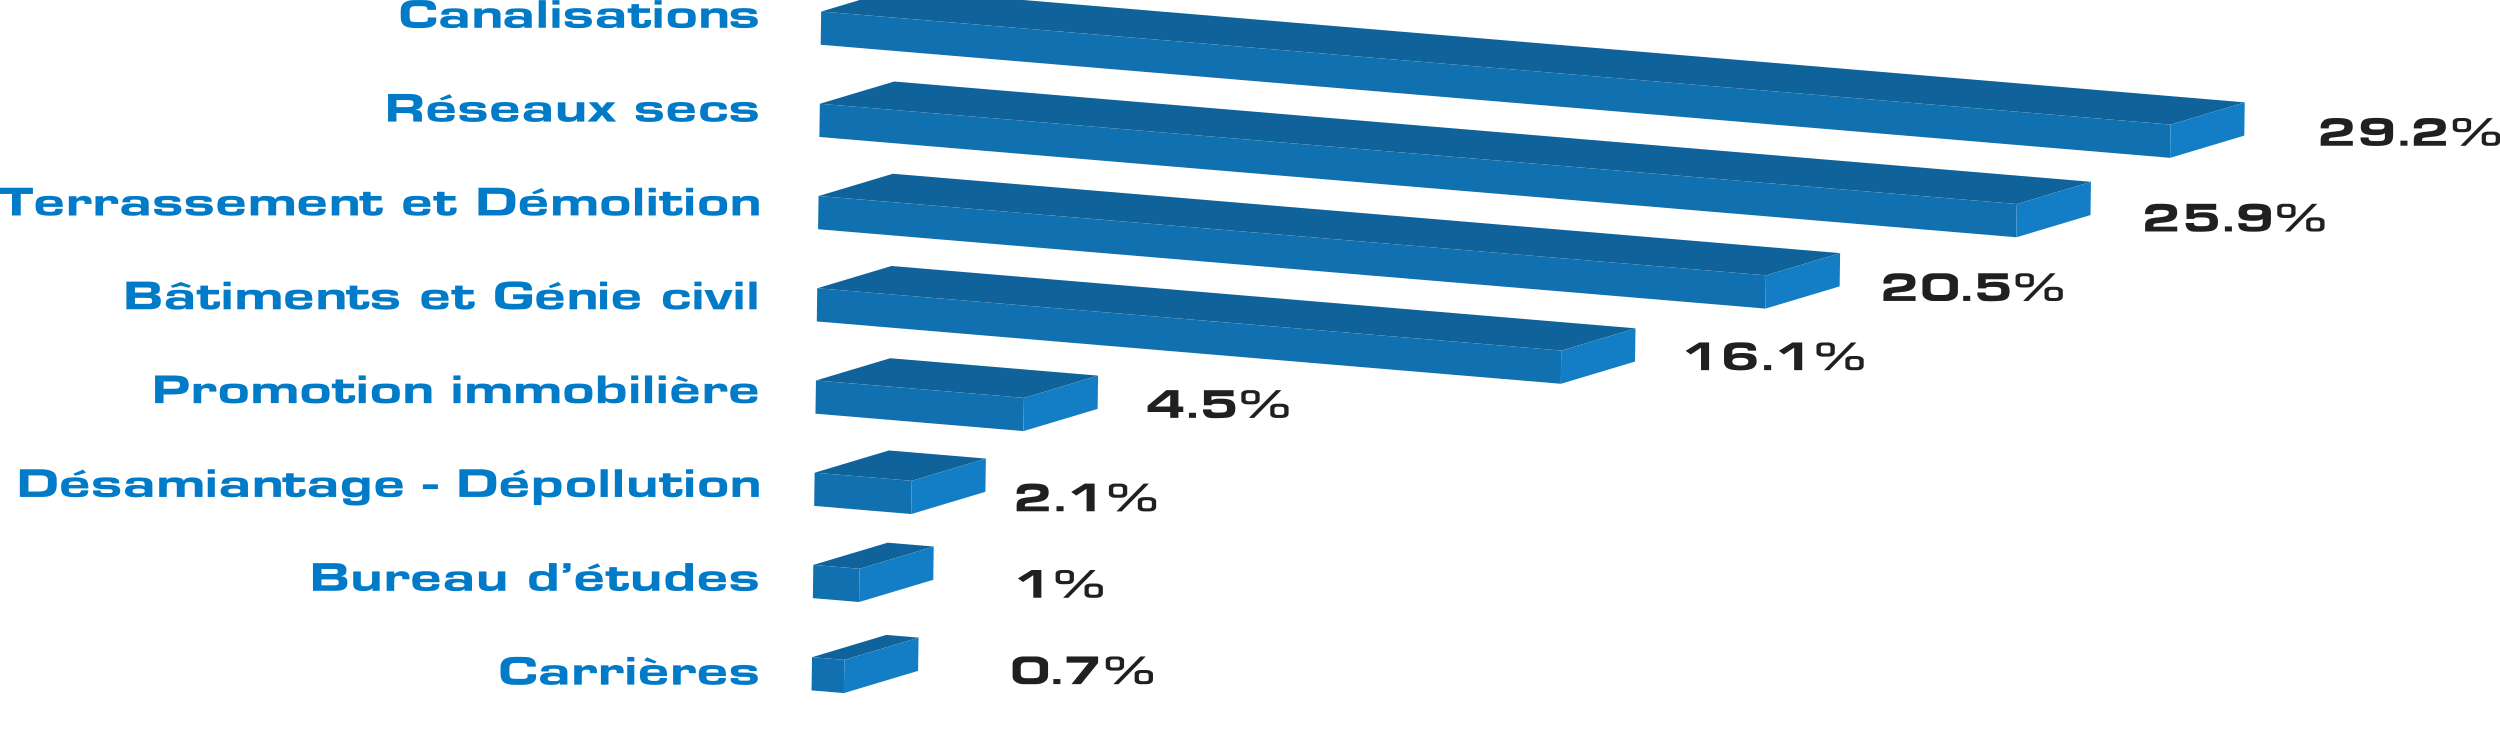 <?xml version="1.0" encoding="UTF-8"?>
<svg id="Layer_2" data-name="Layer 2" xmlns="http://www.w3.org/2000/svg" viewBox="0 0 719.38 212.82">
  <defs>
    <style>
      .cls-1 {
        fill: #137ec5;
      }

      .cls-2 {
        fill: #017bc7;
      }

      .cls-3 {
        isolation: isolate;
      }

      .cls-4 {
        fill: #221f1f;
      }

      .cls-5 {
        fill: #0f639a;
      }

      .cls-6 {
        fill: #1170af;
      }
    </style>
  </defs>
  <g id="Layer_1-2" data-name="Layer 1">
    <g>
      <g>
        <g class="cls-3">
          <polygon class="cls-6" points="294.63 114.49 294.49 124.05 234.65 119.04 234.79 109.48 294.63 114.49"/>
          <polygon class="cls-1" points="294.63 114.49 315.98 108.09 315.84 117.65 294.49 124.05 294.63 114.49"/>
          <polygon class="cls-5" points="234.79 109.48 256.14 103.08 315.98 108.09 294.63 114.49 234.79 109.48"/>
        </g>
        <g class="cls-3">
          <polygon class="cls-6" points="449.26 100.88 449.13 110.44 235.03 92.5 235.16 82.94 449.26 100.88"/>
          <polygon class="cls-1" points="449.26 100.88 470.61 94.48 470.48 104.04 449.13 110.44 449.26 100.88"/>
          <polygon class="cls-5" points="235.16 82.94 256.51 76.54 470.61 94.48 449.26 100.88 235.16 82.94"/>
        </g>
        <g class="cls-3">
          <polygon class="cls-6" points="508.15 79.24 508.01 88.8 235.4 65.96 235.54 56.4 508.15 79.24"/>
          <polygon class="cls-1" points="508.15 79.24 529.5 72.84 529.36 82.4 508.01 88.8 508.15 79.24"/>
          <polygon class="cls-5" points="235.54 56.4 256.89 50 529.5 72.84 508.15 79.24 235.54 56.4"/>
        </g>
        <g class="cls-3">
          <polygon class="cls-6" points="580.33 58.72 580.2 68.28 235.78 39.42 235.91 29.86 580.33 58.72"/>
          <polygon class="cls-1" points="580.33 58.72 601.68 52.32 601.55 61.88 580.2 68.28 580.33 58.72"/>
          <polygon class="cls-5" points="235.91 29.86 257.26 23.46 601.68 52.32 580.33 58.72 235.91 29.86"/>
        </g>
        <g class="cls-3">
          <polygon class="cls-6" points="624.58 35.86 624.45 45.42 236.15 12.88 236.29 3.32 624.58 35.86"/>
          <polygon class="cls-1" points="624.58 35.86 645.93 29.46 645.8 39.02 624.45 45.42 624.58 35.86"/>
          <polygon class="cls-5" points="236.29 3.32 257.64 -3.08 645.93 29.46 624.58 35.86 236.29 3.32"/>
        </g>
        <g class="cls-3">
          <polygon class="cls-6" points="262.34 138.36 262.2 147.92 234.28 145.58 234.41 136.02 262.34 138.36"/>
          <polygon class="cls-1" points="262.34 138.36 283.69 131.96 283.55 141.52 262.2 147.92 262.34 138.36"/>
          <polygon class="cls-5" points="234.41 136.02 255.76 129.62 283.69 131.96 262.34 138.36 234.41 136.02"/>
        </g>
        <g class="cls-3">
          <polygon class="cls-6" points="247.33 163.67 247.2 173.23 233.9 172.12 234.03 162.56 247.33 163.67"/>
          <polygon class="cls-1" points="247.33 163.67 268.68 157.27 268.55 166.83 247.2 173.23 247.33 163.67"/>
          <polygon class="cls-5" points="234.03 162.56 255.38 156.16 268.68 157.27 247.33 163.67 234.03 162.56"/>
        </g>
        <g class="cls-3">
          <polygon class="cls-6" points="242.97 189.88 242.83 199.44 233.52 198.66 233.66 189.1 242.97 189.88"/>
          <polygon class="cls-1" points="242.97 189.88 264.32 183.48 264.18 193.03 242.83 199.44 242.97 189.88"/>
          <polygon class="cls-5" points="233.66 189.1 255.01 182.7 264.32 183.48 242.97 189.88 233.66 189.1"/>
        </g>
      </g>
      <g>
        <path class="cls-2" d="M125.55,5.74c0,.87-.42,1.49-1.27,1.87-.68.31-1.66.46-2.93.46h-1.79c-1.65,0-2.79-.28-3.43-.85-.54-.48-.82-1.28-.82-2.4v-1.7c0-1.2.43-2.05,1.3-2.54.65-.38,1.58-.56,2.8-.56h2.14c.78,0,1.4.04,1.84.12.65.12,1.14.34,1.46.67.26.25.44.56.53.94.06.25.08.61.08,1.09h-2.44c-.06-.25-.09-.43-.11-.52-.04-.16-.17-.29-.38-.39-.14-.06-.35-.11-.65-.13-.3-.02-.7-.04-1.2-.04h-.37c-.55,0-.98.01-1.29.04-.31.02-.55.11-.73.26-.18.15-.3.32-.35.53-.06.2-.08.5-.08.89v1.1c0,.78.12,1.28.37,1.5.21.18.67.26,1.39.26h1.99c.5,0,.85-.04,1.07-.12.28-.1.42-.31.42-.61v-.59h2.42c0,.14,0,.28.01.39,0,.12.02.23.02.34Z"/>
        <path class="cls-2" d="M134.55,8h-2.18l.05-.53c-.3.26-.67.43-1.12.52-.33.06-.83.1-1.49.1-1,0-1.76-.12-2.26-.36-.59-.28-.88-.74-.88-1.37,0-.68.28-1.16.85-1.44.5-.25,1.28-.37,2.35-.37.51,0,.9.01,1.18.03.27.02.52.06.73.11.1.02.19.06.27.12s.17.12.26.19v-.62c.01-.4-.1-.67-.33-.78-.23-.12-.68-.17-1.35-.17h-.35c-.26,0-.47.02-.64.05-.17.03-.29.1-.37.19-.06.09-.08.21-.08.37v.18h-2.22c0-.77.34-1.28,1.03-1.55.49-.18,1.34-.28,2.54-.28,1.36,0,2.32.11,2.88.32.75.29,1.13.84,1.13,1.66v3.62ZM132.37,6.26c0-.3-.23-.5-.69-.6-.26-.06-.65-.08-1.19-.08-.42,0-.79.05-1.12.15s-.49.26-.49.49c0,.34.13.56.4.66.19.07.58.11,1.16.11.63,0,1.06-.03,1.29-.08.43-.1.65-.32.65-.64Z"/>
        <path class="cls-2" d="M144.02,8h-2.18v-3.28c0-.41-.08-.68-.25-.8-.19-.15-.6-.23-1.22-.23-1.12,0-1.69.37-1.69,1.12v3.19h-2.18V2.44h2.18v.68c.32-.3.63-.5.94-.61.31-.11.75-.16,1.33-.16,1.08,0,1.86.14,2.35.41.48.28.73.76.73,1.46v3.78Z"/>
        <path class="cls-2" d="M153.01,8h-2.18l.05-.53c-.3.26-.67.43-1.12.52-.33.06-.83.1-1.49.1-1,0-1.76-.12-2.26-.36-.59-.28-.88-.74-.88-1.37,0-.68.28-1.16.85-1.44.5-.25,1.28-.37,2.35-.37.51,0,.9.01,1.18.03.27.02.52.06.73.11.1.02.19.06.27.12s.17.12.26.19v-.62c.01-.4-.1-.67-.33-.78-.23-.12-.68-.17-1.35-.17h-.35c-.26,0-.47.02-.64.05-.17.03-.29.1-.37.19-.06.09-.08.21-.08.37v.18h-2.22c0-.77.34-1.28,1.03-1.55.49-.18,1.34-.28,2.54-.28,1.36,0,2.32.11,2.88.32.75.29,1.13.84,1.13,1.66v3.62ZM150.83,6.26c0-.3-.23-.5-.69-.6-.26-.06-.65-.08-1.19-.08-.42,0-.79.05-1.12.15s-.49.26-.49.49c0,.34.13.56.4.66.19.07.58.11,1.16.11.63,0,1.06-.03,1.29-.08.43-.1.65-.32.65-.64Z"/>
        <path class="cls-2" d="M157.07,8h-2.06V.04h2.06v7.97Z"/>
        <path class="cls-2" d="M160.99,1.34h-2.03V.04h2.03v1.31ZM160.99,8h-2.03V2.36h2.03v5.64Z"/>
        <path class="cls-2" d="M170.35,6.19c0,.75-.36,1.27-1.09,1.56-.57.22-1.48.34-2.74.34s-2.11-.08-2.68-.23c-.89-.24-1.33-.69-1.33-1.36v-.38h2.18c0,.35.1.57.3.66.14.06.49.08,1.05.08h1.29c.29,0,.5-.04.63-.11.13-.07.2-.22.2-.44s-.08-.38-.25-.44c-.16-.06-.44-.1-.83-.1-1.16,0-1.89-.01-2.19-.04-.75-.06-1.31-.2-1.67-.43-.45-.28-.67-.72-.67-1.31,0-.54.22-.94.66-1.2.51-.3,1.52-.46,3.02-.46.72,0,1.34.03,1.87.08.52.05.96.17,1.3.35.42.22.64.55.64.97,0,.08,0,.14-.01.18-.03.07-.05.12-.06.16h-2.05c0-.23-.19-.39-.56-.47-.12-.02-.31-.04-.58-.06h-.88c-.27,0-.47.02-.6.05-.41.07-.61.22-.61.44s.05.35.14.41c.1.05.28.08.56.08h.31c1.16,0,1.86,0,2.09.02.78.06,1.38.19,1.79.41.5.26.76.68.76,1.24Z"/>
        <path class="cls-2" d="M179.59,8h-2.18l.05-.53c-.3.26-.67.43-1.12.52-.33.06-.83.1-1.49.1-1,0-1.76-.12-2.26-.36-.59-.28-.88-.74-.88-1.37,0-.68.28-1.16.85-1.44.5-.25,1.28-.37,2.35-.37.51,0,.9.01,1.18.03.27.02.52.06.73.11.1.02.19.06.27.12s.17.12.26.19v-.62c.01-.4-.1-.67-.33-.78-.23-.12-.68-.17-1.35-.17h-.35c-.26,0-.47.02-.64.05-.17.03-.29.1-.37.19-.06.09-.08.21-.08.37v.18h-2.22c0-.77.34-1.28,1.03-1.55.49-.18,1.34-.28,2.54-.28,1.36,0,2.32.11,2.88.32.75.29,1.13.84,1.13,1.66v3.62ZM177.41,6.26c0-.3-.23-.5-.69-.6-.26-.06-.65-.08-1.19-.08-.42,0-.79.05-1.12.15s-.49.26-.49.49c0,.34.13.56.4.66.19.07.58.11,1.16.11.63,0,1.06-.03,1.29-.08.43-.1.65-.32.65-.64Z"/>
        <path class="cls-2" d="M187.37,6.11c0,.7-.2,1.2-.61,1.51-.41.31-1.15.46-2.22.46s-1.76-.12-2.17-.35c-.46-.26-.68-.71-.68-1.35v-2.67h-1.07v-1.31h1.07v-1.21h2.18v1.21h3.16v1.31h-3.16v2.38c0,.28.03.46.08.55.1.16.33.24.67.24.38,0,.62-.07.74-.22.1-.11.14-.3.14-.56v-.36h1.81l.05.37Z"/>
        <path class="cls-2" d="M190.39,1.34h-2.03V.04h2.03v1.31ZM190.39,8h-2.03V2.36h2.03v5.64Z"/>
        <path class="cls-2" d="M200.18,5.59c0,.99-.26,1.65-.78,1.99-.52.33-1.61.5-3.26.5-1.56,0-2.61-.16-3.14-.49-.58-.35-.86-1.05-.86-2.09v-.65c0-.98.28-1.63.83-1.97.56-.34,1.61-.51,3.17-.51s2.63.18,3.2.54c.56.36.85,1.04.85,2.05v.64ZM198,5.5v-.54c0-.54-.06-.88-.19-1.02-.18-.18-.63-.28-1.37-.28h-.49c-.73,0-1.19.09-1.37.28-.14.14-.21.48-.21,1.02v.53c0,.5.06.82.19.96.19.22.65.32,1.38.32h.49c.67,0,1.09-.08,1.28-.25s.28-.51.28-1.03Z"/>
        <path class="cls-2" d="M209.28,8h-2.18v-3.28c0-.41-.08-.68-.25-.8-.19-.15-.6-.23-1.22-.23-1.12,0-1.69.37-1.69,1.12v3.19h-2.18V2.44h2.18v.68c.32-.3.63-.5.94-.61.31-.11.75-.16,1.33-.16,1.08,0,1.86.14,2.35.41.48.28.73.76.73,1.46v3.78Z"/>
        <path class="cls-2" d="M218.08,6.19c0,.75-.36,1.27-1.09,1.56-.57.22-1.48.34-2.74.34s-2.11-.08-2.68-.23c-.89-.24-1.33-.69-1.33-1.36v-.38h2.18c0,.35.1.57.3.66.14.06.49.08,1.05.08h1.29c.29,0,.5-.04.63-.11.13-.07.2-.22.2-.44s-.08-.38-.25-.44c-.16-.06-.44-.1-.83-.1-1.16,0-1.89-.01-2.19-.04-.75-.06-1.31-.2-1.67-.43-.45-.28-.67-.72-.67-1.31,0-.54.22-.94.66-1.2.51-.3,1.52-.46,3.02-.46.72,0,1.34.03,1.87.08.52.05.96.17,1.3.35.42.22.64.55.64.97,0,.08,0,.14-.01.18-.03.07-.05.12-.06.16h-2.05c0-.23-.19-.39-.56-.47-.12-.02-.31-.04-.58-.06h-.88c-.27,0-.47.02-.6.05-.41.07-.61.22-.61.44s.05.35.14.41c.1.05.28.08.56.08h.31c1.16,0,1.86,0,2.09.02.78.06,1.38.19,1.79.41.5.26.76.68.76,1.24Z"/>
        <path class="cls-2" d="M121.57,29.51c0,.52-.18.97-.53,1.35-.39.42-.94.66-1.66.73.69,0,1.2.14,1.54.42.34.28.5.68.5,1.19v1.8h-2.51v-1.55c0-.34-.14-.58-.43-.71-.29-.13-.72-.2-1.28-.2h-3.12v2.46h-2.42v-7.97h5.92c1.45,0,2.48.18,3.08.54.61.36.91,1,.91,1.94ZM119.01,29.81c0-.38-.08-.63-.23-.75-.22-.18-.7-.27-1.44-.27h-3.26v2.03h3.12c.69,0,1.16-.07,1.42-.2.26-.13.39-.4.39-.81Z"/>
        <path class="cls-2" d="M130.87,32.53h-5.66c0,.55.09.91.28,1.08.25.22.8.34,1.66.34.55,0,.92-.03,1.09-.1.33-.12.49-.37.49-.76h2.11c0,.89-.36,1.46-1.08,1.73-.46.17-1.33.25-2.62.25-1.74,0-2.88-.22-3.42-.67-.46-.38-.7-1.16-.7-2.32,0-1.02.24-1.71.72-2.09.54-.42,1.59-.64,3.14-.64,1.67,0,2.78.24,3.31.73.45.41.67,1.22.67,2.44ZM128.72,31.55c0-.45-.11-.74-.32-.86s-.7-.19-1.45-.19c-.67,0-1.13.07-1.37.22s-.37.43-.37.83h3.52ZM130.15,28.04l-3.11.86-.49-.59,2.8-1.2.8.93Z"/>
        <path class="cls-2" d="M140.04,33.19c0,.75-.36,1.27-1.09,1.56-.57.22-1.48.34-2.74.34s-2.11-.08-2.68-.23c-.89-.24-1.33-.69-1.33-1.36v-.38h2.18c0,.35.1.57.3.66.14.06.49.08,1.05.08h1.29c.29,0,.5-.04.63-.11.13-.07.2-.22.2-.44s-.08-.38-.25-.44c-.16-.06-.44-.1-.83-.1-1.16,0-1.89-.01-2.19-.04-.75-.06-1.31-.2-1.67-.43-.45-.28-.67-.72-.67-1.31,0-.54.22-.94.66-1.2.51-.3,1.52-.46,3.02-.46.72,0,1.34.03,1.87.08.52.05.96.17,1.3.35.42.22.64.55.64.97,0,.08,0,.14-.01.18-.03.07-.05.12-.06.16h-2.05c0-.23-.19-.39-.56-.47-.12-.02-.31-.04-.58-.06h-.88c-.27,0-.47.02-.6.05-.41.07-.61.22-.61.44s.05.35.14.41c.1.05.28.08.56.08h.31c1.16,0,1.86,0,2.09.02.78.06,1.38.19,1.79.41.5.26.76.68.76,1.24Z"/>
        <path class="cls-2" d="M149.19,32.53h-5.66c0,.55.09.91.28,1.08.25.22.8.34,1.66.34.55,0,.92-.03,1.09-.1.33-.12.49-.37.49-.76h2.11c0,.89-.36,1.46-1.08,1.73-.46.17-1.33.25-2.62.25-1.74,0-2.88-.22-3.42-.67-.46-.38-.7-1.16-.7-2.32,0-1.02.24-1.71.72-2.09.54-.42,1.59-.64,3.14-.64,1.67,0,2.78.24,3.31.73.45.41.67,1.22.67,2.44ZM147.05,31.55c0-.45-.11-.74-.32-.86s-.7-.19-1.45-.19c-.67,0-1.13.07-1.37.22s-.37.43-.37.83h3.52Z"/>
        <path class="cls-2" d="M158.54,35h-2.18l.05-.53c-.3.26-.67.43-1.12.52-.33.06-.83.1-1.49.1-1,0-1.76-.12-2.26-.36-.59-.28-.88-.74-.88-1.37,0-.68.28-1.16.85-1.44.5-.25,1.28-.37,2.35-.37.51,0,.9.01,1.18.03.27.02.52.06.73.11.1.02.19.06.27.12s.17.12.26.19v-.62c.01-.4-.1-.67-.33-.78-.23-.12-.68-.17-1.35-.17h-.35c-.26,0-.47.02-.64.05-.17.03-.29.1-.37.19-.06.09-.08.21-.08.37v.18h-2.22c0-.77.34-1.28,1.03-1.55.49-.18,1.34-.28,2.54-.28,1.36,0,2.32.11,2.88.32.75.29,1.13.84,1.13,1.66v3.62ZM156.36,33.26c0-.3-.23-.5-.69-.6-.26-.06-.65-.08-1.19-.08-.42,0-.79.05-1.12.15s-.49.26-.49.49c0,.34.13.56.4.66.19.07.58.11,1.16.11.63,0,1.06-.03,1.29-.08.43-.1.65-.32.65-.64Z"/>
        <path class="cls-2" d="M168.13,35h-2.09v-.88c-.16.33-.47.57-.92.73-.45.16-1.01.23-1.69.23-.99,0-1.73-.16-2.2-.49-.48-.32-.71-.81-.71-1.47v-3.68h2.18v3.25c0,.4.07.66.22.79.18.17.57.25,1.16.25.71,0,1.22-.16,1.53-.47.22-.23.34-.53.34-.9v-2.93h2.18v5.56Z"/>
        <path class="cls-2" d="M177.33,35h-2.54l-1.58-1.91-1.58,1.91h-2.59l2.78-2.93-2.44-2.64h2.47l1.36,1.64,1.34-1.64h2.51l-2.42,2.64,2.7,2.93Z"/>
        <path class="cls-2" d="M190.8,33.19c0,.75-.36,1.27-1.09,1.56-.57.22-1.48.34-2.74.34s-2.11-.08-2.68-.23c-.89-.24-1.33-.69-1.33-1.36v-.38h2.18c0,.35.1.57.3.66.14.06.49.08,1.05.08h1.29c.29,0,.5-.04.63-.11.13-.07.2-.22.2-.44s-.08-.38-.25-.44c-.16-.06-.44-.1-.83-.1-1.16,0-1.89-.01-2.19-.04-.75-.06-1.31-.2-1.67-.43-.45-.28-.67-.72-.67-1.31,0-.54.22-.94.66-1.2.51-.3,1.52-.46,3.02-.46.72,0,1.34.03,1.87.08.52.05.96.17,1.3.35.42.22.64.55.64.97,0,.08,0,.14-.01.18-.03.07-.05.12-.06.16h-2.05c0-.23-.19-.39-.56-.47-.12-.02-.31-.04-.58-.06h-.88c-.27,0-.47.02-.6.05-.41.07-.61.22-.61.44s.05.35.14.41c.1.05.28.08.56.08h.31c1.16,0,1.86,0,2.09.02.78.06,1.38.19,1.79.41.5.26.76.68.76,1.24Z"/>
        <path class="cls-2" d="M199.95,32.53h-5.66c0,.55.09.91.28,1.08.25.22.8.34,1.66.34.55,0,.92-.03,1.09-.1.33-.12.49-.37.49-.76h2.11c0,.89-.36,1.46-1.08,1.73-.46.17-1.33.25-2.62.25-1.74,0-2.88-.22-3.42-.67-.46-.38-.7-1.16-.7-2.32,0-1.02.24-1.71.72-2.09.54-.42,1.59-.64,3.14-.64,1.67,0,2.78.24,3.31.73.45.41.67,1.22.67,2.44ZM197.8,31.55c0-.45-.11-.74-.32-.86s-.7-.19-1.45-.19c-.67,0-1.13.07-1.37.22s-.37.43-.37.83h3.52Z"/>
        <path class="cls-2" d="M209.24,32.77c0,.9-.28,1.5-.83,1.82-.56.32-1.58.48-3.08.48s-2.42-.18-2.98-.54c-.59-.38-.89-1.09-.89-2.11,0-1.12.21-1.88.62-2.28.54-.51,1.62-.77,3.24-.77,1.27,0,2.18.1,2.72.3.74.27,1.1.78,1.1,1.54l-.04.29h-2.08c0-.43-.14-.71-.42-.83-.21-.09-.65-.13-1.33-.13-.58,0-.96.06-1.14.18-.31.2-.47.64-.47,1.33v.52c0,.5.08.82.24.98.22.22.68.34,1.4.34s1.21-.06,1.42-.18c.24-.14.36-.46.36-.94h2.14Z"/>
        <path class="cls-2" d="M218.08,33.19c0,.75-.36,1.27-1.09,1.56-.57.22-1.48.34-2.74.34s-2.11-.08-2.68-.23c-.89-.24-1.33-.69-1.33-1.36v-.38h2.18c0,.35.1.57.3.66.14.06.49.08,1.05.08h1.29c.29,0,.5-.04.63-.11.13-.07.2-.22.2-.44s-.08-.38-.25-.44c-.16-.06-.44-.1-.83-.1-1.16,0-1.89-.01-2.19-.04-.75-.06-1.31-.2-1.67-.43-.45-.28-.67-.72-.67-1.31,0-.54.22-.94.66-1.2.51-.3,1.52-.46,3.02-.46.72,0,1.34.03,1.87.08.52.05.96.17,1.3.35.42.22.64.55.64.97,0,.08,0,.14-.01.18-.03.07-.05.12-.06.16h-2.05c0-.23-.19-.39-.56-.47-.12-.02-.31-.04-.58-.06h-.88c-.27,0-.47.02-.6.05-.41.07-.61.22-.61.44s.05.35.14.41c.1.05.28.08.56.08h.31c1.16,0,1.86,0,2.09.02.78.06,1.38.19,1.79.41.5.26.76.68.76,1.24Z"/>
        <path class="cls-2" d="M9.48,55.81h-3.52v6.19h-2.51v-6.19H0v-1.78h9.48v1.78Z"/>
        <path class="cls-2" d="M18.08,59.53h-5.66c0,.55.09.91.28,1.08.25.22.8.34,1.66.34.55,0,.92-.03,1.09-.1.33-.12.49-.37.49-.76h2.11c0,.89-.36,1.46-1.08,1.73-.46.17-1.33.25-2.62.25-1.74,0-2.88-.22-3.42-.67-.46-.38-.7-1.16-.7-2.32,0-1.02.24-1.71.72-2.09.54-.42,1.59-.64,3.14-.64,1.67,0,2.78.24,3.31.73.45.41.67,1.22.67,2.44ZM15.94,58.55c0-.45-.11-.74-.32-.86s-.7-.19-1.45-.19c-.67,0-1.13.07-1.37.22-.24.15-.37.43-.37.83h3.52Z"/>
        <path class="cls-2" d="M26.38,58.69h-2.04v-.36c0-.27-.04-.44-.13-.5-.13-.1-.42-.14-.88-.14-.49,0-.84.11-1.06.34-.18.19-.28.46-.28.82v3.17h-2.18v-5.57h2.18v.71c.26-.18.46-.31.62-.4.5-.26.94-.4,1.33-.4.92,0,1.57.17,1.94.5.32.29.48.74.48,1.36v.48Z"/>
        <path class="cls-2" d="M34.05,58.69h-2.04v-.36c0-.27-.04-.44-.13-.5-.13-.1-.42-.14-.88-.14-.49,0-.84.11-1.06.34-.18.19-.28.46-.28.82v3.17h-2.18v-5.57h2.18v.71c.26-.18.46-.31.62-.4.5-.26.94-.4,1.33-.4.92,0,1.57.17,1.94.5.32.29.48.74.48,1.36v.48Z"/>
        <path class="cls-2" d="M42.79,62h-2.18l.05-.53c-.3.26-.67.43-1.12.52-.33.06-.83.1-1.49.1-1,0-1.76-.12-2.26-.36-.59-.28-.88-.74-.88-1.37,0-.68.28-1.16.85-1.44.5-.25,1.28-.37,2.35-.37.51,0,.9,0,1.18.03.27.02.52.06.73.11.1.02.19.06.27.12.08.06.17.12.26.19v-.62c.01-.41-.1-.67-.33-.78-.23-.12-.68-.17-1.35-.17h-.35c-.26,0-.47.02-.64.05-.17.03-.29.1-.37.19-.06.09-.08.21-.08.37v.18h-2.22c0-.77.34-1.28,1.03-1.55.49-.18,1.34-.28,2.54-.28,1.36,0,2.32.11,2.88.32.75.29,1.13.84,1.13,1.66v3.62ZM40.61,60.26c0-.3-.23-.5-.69-.6-.26-.06-.65-.08-1.19-.08-.42,0-.79.05-1.12.15-.33.1-.49.26-.49.49,0,.34.13.56.4.66.19.07.58.11,1.16.11.63,0,1.06-.03,1.29-.08.43-.1.65-.32.65-.64Z"/>
        <path class="cls-2" d="M52.2,60.19c0,.75-.36,1.27-1.09,1.56-.57.22-1.48.34-2.74.34s-2.11-.08-2.68-.23c-.89-.24-1.33-.69-1.33-1.36v-.38h2.18c0,.35.1.57.3.66.14.06.49.09,1.05.09h1.29c.29,0,.5-.04.63-.11.13-.07.2-.22.2-.44s-.08-.38-.25-.44c-.16-.06-.44-.1-.83-.1-1.16,0-1.89-.01-2.19-.04-.75-.06-1.31-.2-1.67-.43-.45-.28-.67-.72-.67-1.31,0-.54.22-.94.66-1.2.51-.3,1.52-.46,3.02-.46.72,0,1.34.03,1.87.08.52.05.96.17,1.3.35.42.22.64.55.64.97,0,.08,0,.14-.01.18-.03.07-.05.12-.06.16h-2.05c0-.23-.19-.39-.56-.47-.12-.02-.31-.04-.58-.06h-.88c-.27,0-.47.02-.6.05-.41.07-.61.22-.61.44s.05.35.14.41c.1.05.28.08.56.08h.31c1.16,0,1.86,0,2.09.02.78.06,1.38.19,1.79.41.5.26.76.68.76,1.24Z"/>
        <path class="cls-2" d="M61.26,60.19c0,.75-.36,1.27-1.09,1.56-.57.22-1.48.34-2.74.34s-2.11-.08-2.68-.23c-.89-.24-1.33-.69-1.33-1.36v-.38h2.18c0,.35.1.57.3.66.14.06.49.09,1.05.09h1.29c.29,0,.5-.04.63-.11.13-.07.2-.22.2-.44s-.08-.38-.25-.44c-.16-.06-.44-.1-.83-.1-1.16,0-1.89-.01-2.19-.04-.75-.06-1.31-.2-1.67-.43-.45-.28-.67-.72-.67-1.31,0-.54.22-.94.66-1.2.51-.3,1.52-.46,3.02-.46.72,0,1.34.03,1.87.08.52.05.96.17,1.3.35.42.22.64.55.64.97,0,.08,0,.14-.01.18-.03.07-.05.12-.06.16h-2.05c0-.23-.19-.39-.56-.47-.12-.02-.31-.04-.58-.06h-.88c-.27,0-.47.02-.6.05-.41.07-.61.22-.61.44s.05.35.14.41c.1.05.28.08.56.08h.31c1.16,0,1.86,0,2.09.02.78.06,1.38.19,1.79.41.5.26.76.68.76,1.24Z"/>
        <path class="cls-2" d="M70.41,59.53h-5.66c0,.55.09.91.28,1.08.25.22.8.34,1.66.34.55,0,.92-.03,1.09-.1.33-.12.49-.37.49-.76h2.11c0,.89-.36,1.46-1.08,1.73-.46.17-1.33.25-2.62.25-1.74,0-2.88-.22-3.42-.67-.46-.38-.7-1.16-.7-2.32,0-1.02.24-1.71.72-2.09.54-.42,1.59-.64,3.14-.64,1.67,0,2.78.24,3.31.73.45.41.67,1.22.67,2.44ZM68.27,58.55c0-.45-.11-.74-.32-.86s-.7-.19-1.45-.19c-.67,0-1.13.07-1.37.22-.24.15-.37.43-.37.83h3.52Z"/>
        <path class="cls-2" d="M84.61,62h-2.24v-3.28c0-.38-.08-.64-.23-.77-.19-.16-.58-.24-1.18-.24-.5,0-.84.04-1.02.13-.31.16-.47.5-.47,1.02v3.13h-2.26v-3.32c0-.37-.07-.61-.22-.73-.18-.15-.58-.23-1.18-.23s-1.04.1-1.24.29c-.17.16-.25.46-.25.9v3.1h-2.18v-5.57h2.14v.64c.3-.26.6-.45.92-.55.32-.1.75-.15,1.3-.15.71,0,1.27.06,1.68.18.56.17.9.45,1.03.84.13-.34.39-.6.8-.77s.92-.25,1.54-.25c1.06,0,1.84.17,2.33.52.49.35.73.87.73,1.57v3.54Z"/>
        <path class="cls-2" d="M93.75,59.53h-5.66c0,.55.09.91.28,1.08.25.22.8.34,1.66.34.55,0,.92-.03,1.09-.1.33-.12.49-.37.49-.76h2.11c0,.89-.36,1.46-1.08,1.73-.46.17-1.33.25-2.62.25-1.74,0-2.88-.22-3.42-.67-.46-.38-.7-1.16-.7-2.32,0-1.02.24-1.71.72-2.09.54-.42,1.59-.64,3.14-.64,1.67,0,2.78.24,3.31.73.45.41.67,1.22.67,2.44ZM91.61,58.55c0-.45-.11-.74-.32-.86s-.7-.19-1.45-.19c-.67,0-1.13.07-1.37.22-.24.15-.37.43-.37.83h3.52Z"/>
        <path class="cls-2" d="M102.98,62h-2.18v-3.28c0-.41-.08-.68-.25-.8-.19-.15-.6-.23-1.22-.23-1.12,0-1.69.37-1.69,1.12v3.19h-2.18v-5.57h2.18v.68c.32-.3.63-.5.94-.61.31-.11.75-.16,1.33-.16,1.08,0,1.86.14,2.35.41.48.28.73.76.73,1.46v3.78Z"/>
        <path class="cls-2" d="M110.16,60.11c0,.7-.2,1.2-.61,1.51-.41.31-1.15.46-2.22.46s-1.76-.12-2.17-.35c-.46-.25-.68-.71-.68-1.35v-2.67h-1.07v-1.31h1.07v-1.21h2.18v1.21h3.16v1.31h-3.16v2.38c0,.28.03.46.08.55.1.16.33.24.67.24.38,0,.62-.07.74-.22.1-.11.14-.3.14-.56v-.36h1.81l.05.37Z"/>
        <path class="cls-2" d="M123.88,59.53h-5.66c0,.55.09.91.28,1.08.25.22.8.34,1.66.34.55,0,.92-.03,1.09-.1.33-.12.49-.37.49-.76h2.11c0,.89-.36,1.46-1.08,1.73-.46.17-1.33.25-2.62.25-1.74,0-2.88-.22-3.42-.67-.46-.38-.7-1.16-.7-2.32,0-1.02.24-1.71.72-2.09.54-.42,1.59-.64,3.14-.64,1.67,0,2.78.24,3.31.73.45.41.67,1.22.67,2.44ZM121.74,58.55c0-.45-.11-.74-.32-.86s-.7-.19-1.45-.19c-.67,0-1.13.07-1.37.22-.24.15-.37.43-.37.83h3.52Z"/>
        <path class="cls-2" d="M131.42,60.11c0,.7-.2,1.2-.61,1.51-.41.31-1.15.46-2.22.46s-1.76-.12-2.17-.35c-.46-.25-.68-.71-.68-1.35v-2.67h-1.07v-1.31h1.07v-1.21h2.18v1.21h3.16v1.31h-3.16v2.38c0,.28.03.46.08.55.1.16.33.24.67.24.38,0,.62-.07.74-.22.1-.11.14-.3.14-.56v-.36h1.81l.05.37Z"/>
        <path class="cls-2" d="M148.3,58.33c0,1.18-.24,2.04-.72,2.58-.64.73-1.82,1.09-3.53,1.09h-6.37v-7.97h5.98c1.6,0,2.77.23,3.51.7.74.46,1.11,1.22,1.11,2.26l.02,1.33ZM145.75,58.31v-1.19c0-.45-.14-.77-.43-.97-.35-.25-.98-.37-1.87-.37h-3.29v4.64h3.14c1.04,0,1.73-.19,2.08-.58.25-.28.37-.79.37-1.53Z"/>
        <path class="cls-2" d="M157.41,59.53h-5.66c0,.55.09.91.28,1.08.25.22.8.34,1.66.34.55,0,.92-.03,1.09-.1.33-.12.49-.37.49-.76h2.11c0,.89-.36,1.46-1.08,1.73-.46.17-1.33.25-2.62.25-1.74,0-2.88-.22-3.42-.67-.46-.38-.7-1.16-.7-2.32,0-1.02.24-1.71.72-2.09.54-.42,1.59-.64,3.14-.64,1.67,0,2.78.24,3.31.73.45.41.67,1.22.67,2.44ZM155.26,58.55c0-.45-.11-.74-.32-.86s-.7-.19-1.45-.19c-.67,0-1.13.07-1.37.22-.24.15-.37.43-.37.83h3.52ZM156.69,55.04l-3.11.86-.49-.59,2.8-1.2.8.93Z"/>
        <path class="cls-2" d="M171.61,62h-2.24v-3.28c0-.38-.08-.64-.23-.77-.19-.16-.58-.24-1.18-.24-.5,0-.84.04-1.02.13-.31.16-.47.5-.47,1.02v3.13h-2.26v-3.32c0-.37-.07-.61-.22-.73-.18-.15-.58-.23-1.18-.23s-1.04.1-1.24.29c-.17.16-.25.46-.25.9v3.1h-2.18v-5.57h2.14v.64c.3-.26.6-.45.92-.55.32-.1.75-.15,1.3-.15.71,0,1.27.06,1.68.18.56.17.9.45,1.03.84.13-.34.39-.6.8-.77s.92-.25,1.54-.25c1.06,0,1.84.17,2.33.52.49.35.73.87.73,1.57v3.54Z"/>
        <path class="cls-2" d="M181.09,59.59c0,.99-.26,1.65-.78,1.99-.52.33-1.61.5-3.26.5-1.56,0-2.61-.16-3.14-.49-.58-.35-.86-1.05-.86-2.09v-.65c0-.98.28-1.63.83-1.97.56-.34,1.61-.51,3.17-.51s2.63.18,3.2.54c.56.36.85,1.04.85,2.05v.64ZM178.9,59.5v-.54c0-.54-.06-.88-.19-1.02-.18-.18-.63-.28-1.37-.28h-.49c-.73,0-1.19.09-1.37.28-.14.14-.21.48-.21,1.02v.53c0,.5.06.82.19.96.19.22.65.32,1.38.32h.49c.67,0,1.09-.08,1.28-.25.19-.16.28-.51.28-1.03Z"/>
        <path class="cls-2" d="M184.77,62h-2.06v-7.97h2.06v7.97Z"/>
        <path class="cls-2" d="M188.7,55.34h-2.03v-1.31h2.03v1.31ZM188.7,62h-2.03v-5.64h2.03v5.64Z"/>
        <path class="cls-2" d="M196.42,60.11c0,.7-.2,1.2-.61,1.51-.41.31-1.15.46-2.22.46s-1.76-.12-2.17-.35c-.46-.25-.68-.71-.68-1.35v-2.67h-1.07v-1.31h1.07v-1.21h2.18v1.21h3.16v1.31h-3.16v2.38c0,.28.03.46.08.55.1.16.33.24.67.24.38,0,.62-.07.74-.22.1-.11.14-.3.14-.56v-.36h1.81l.05.37Z"/>
        <path class="cls-2" d="M199.45,55.34h-2.03v-1.31h2.03v1.31ZM199.45,62h-2.03v-5.64h2.03v5.64Z"/>
        <path class="cls-2" d="M209.24,59.59c0,.99-.26,1.65-.78,1.99-.52.33-1.61.5-3.26.5-1.56,0-2.61-.16-3.14-.49-.58-.35-.86-1.05-.86-2.09v-.65c0-.98.28-1.63.83-1.97.56-.34,1.61-.51,3.17-.51s2.63.18,3.2.54c.56.36.85,1.04.85,2.05v.64ZM207.06,59.5v-.54c0-.54-.06-.88-.19-1.02-.18-.18-.63-.28-1.37-.28h-.49c-.73,0-1.19.09-1.37.28-.14.14-.21.48-.21,1.02v.53c0,.5.06.82.19.96.19.22.65.32,1.38.32h.49c.67,0,1.09-.08,1.28-.25.19-.16.28-.51.28-1.03Z"/>
        <path class="cls-2" d="M218.33,62h-2.18v-3.28c0-.41-.08-.68-.25-.8-.19-.15-.6-.23-1.22-.23-1.12,0-1.69.37-1.69,1.12v3.19h-2.18v-5.57h2.18v.68c.32-.3.63-.5.94-.61.31-.11.75-.16,1.33-.16,1.08,0,1.86.14,2.35.41.48.28.73.76.73,1.46v3.78Z"/>
        <path class="cls-2" d="M46.28,86.66c0,.83-.26,1.43-.78,1.79s-1.43.55-2.72.55h-6.41v-7.97h6.2c1.18,0,2.03.14,2.56.42.58.31.88.85.88,1.61,0,.52-.09.89-.28,1.12-.23.28-.7.5-1.4.65.72,0,1.24.17,1.55.5.27.3.41.74.41,1.32ZM43.52,83.44c0-.33-.09-.53-.26-.6s-.54-.11-1.1-.11h-3.32v1.44h3.7c.38,0,.63-.04.76-.12.16-.1.24-.31.24-.61ZM43.8,86.54c0-.46-.22-.72-.65-.78-.17-.02-.54-.04-1.12-.04h-3.2v1.72h3.38c.6,0,.99-.04,1.18-.12.27-.12.41-.38.41-.78Z"/>
        <path class="cls-2" d="M55.57,89h-2.18l.05-.53c-.3.26-.67.43-1.12.52-.33.06-.83.1-1.49.1-1,0-1.76-.12-2.26-.36-.59-.28-.88-.74-.88-1.37,0-.68.28-1.16.85-1.44.5-.25,1.28-.37,2.35-.37.51,0,.9,0,1.18.03.27.02.52.06.73.11.1.02.19.06.27.12.08.06.17.12.26.19v-.62c.01-.41-.1-.67-.33-.78-.23-.12-.68-.17-1.35-.17h-.35c-.26,0-.47.02-.64.05-.17.03-.29.1-.37.19-.06.09-.08.21-.08.37v.18h-2.22c0-.77.34-1.28,1.03-1.55.49-.18,1.34-.28,2.54-.28,1.36,0,2.32.11,2.88.32.75.29,1.13.84,1.13,1.66v3.62ZM54.94,82.2l-.5.62-2.41-.61-2.39.61-.49-.61,2.88-1.07,2.92,1.06ZM53.39,87.26c0-.3-.23-.5-.69-.6-.26-.06-.65-.08-1.19-.08-.42,0-.79.05-1.12.15-.33.1-.49.26-.49.49,0,.34.13.56.4.66.19.07.58.11,1.16.11.63,0,1.06-.03,1.29-.08.43-.1.65-.32.65-.64Z"/>
        <path class="cls-2" d="M63.35,87.11c0,.7-.2,1.2-.61,1.51-.41.31-1.15.46-2.22.46s-1.76-.12-2.17-.35c-.46-.25-.68-.71-.68-1.35v-2.67h-1.07v-1.31h1.07v-1.21h2.18v1.21h3.16v1.31h-3.16v2.38c0,.28.03.46.08.55.1.16.33.24.67.24.38,0,.62-.07.74-.22.1-.11.14-.3.14-.56v-.36h1.81l.05.37Z"/>
        <path class="cls-2" d="M66.37,82.34h-2.03v-1.31h2.03v1.31ZM66.37,89h-2.03v-5.64h2.03v5.64Z"/>
        <path class="cls-2" d="M80.76,89h-2.24v-3.28c0-.38-.08-.64-.23-.77-.19-.16-.58-.24-1.18-.24-.5,0-.84.04-1.02.13-.31.16-.47.5-.47,1.02v3.13h-2.26v-3.32c0-.37-.07-.61-.22-.73-.18-.15-.58-.23-1.18-.23s-1.04.1-1.24.29c-.17.16-.25.46-.25.9v3.1h-2.18v-5.57h2.14v.64c.3-.26.6-.45.92-.55.32-.1.75-.15,1.3-.15.71,0,1.27.06,1.68.18.56.17.9.45,1.03.84.13-.34.39-.6.8-.77s.92-.25,1.54-.25c1.06,0,1.84.17,2.33.52.49.35.73.87.73,1.57v3.54Z"/>
        <path class="cls-2" d="M89.9,86.53h-5.66c0,.55.09.91.28,1.08.25.22.8.34,1.66.34.55,0,.92-.03,1.09-.1.33-.12.49-.37.49-.76h2.11c0,.89-.36,1.46-1.08,1.73-.46.17-1.33.25-2.62.25-1.74,0-2.88-.22-3.42-.67-.46-.38-.7-1.16-.7-2.32,0-1.02.24-1.71.72-2.09.54-.42,1.59-.64,3.14-.64,1.67,0,2.78.24,3.31.73.45.41.67,1.22.67,2.44ZM87.76,85.55c0-.45-.11-.74-.32-.86s-.7-.19-1.45-.19c-.67,0-1.13.07-1.37.22-.24.15-.37.43-.37.83h3.52Z"/>
        <path class="cls-2" d="M99.13,89h-2.18v-3.28c0-.41-.08-.68-.25-.8-.19-.15-.6-.23-1.22-.23-1.12,0-1.69.37-1.69,1.12v3.19h-2.18v-5.57h2.18v.68c.32-.3.63-.5.94-.61.31-.11.75-.16,1.33-.16,1.08,0,1.86.14,2.35.41.48.28.73.76.73,1.46v3.78Z"/>
        <path class="cls-2" d="M106.31,87.11c0,.7-.2,1.2-.61,1.51-.41.31-1.15.46-2.22.46s-1.76-.12-2.17-.35c-.46-.25-.68-.71-.68-1.35v-2.67h-1.07v-1.31h1.07v-1.21h2.18v1.21h3.16v1.31h-3.16v2.38c0,.28.03.46.08.55.1.16.33.24.67.24.38,0,.62-.07.74-.22.1-.11.14-.3.14-.56v-.36h1.81l.05.37Z"/>
        <path class="cls-2" d="M114.85,87.19c0,.75-.36,1.27-1.09,1.56-.57.22-1.48.34-2.74.34s-2.11-.08-2.68-.23c-.89-.24-1.33-.69-1.33-1.36v-.38h2.18c0,.35.1.57.3.66.14.06.49.09,1.05.09h1.29c.29,0,.5-.04.63-.11.13-.07.2-.22.2-.44s-.08-.38-.25-.44c-.16-.06-.44-.1-.83-.1-1.16,0-1.89-.01-2.19-.04-.75-.06-1.31-.2-1.67-.43-.45-.28-.67-.72-.67-1.31,0-.54.22-.94.66-1.2.51-.3,1.52-.46,3.02-.46.72,0,1.34.03,1.87.08.52.05.96.17,1.3.35.42.22.64.55.64.97,0,.08,0,.14-.01.18-.03.07-.05.12-.06.16h-2.05c0-.23-.19-.39-.56-.47-.12-.02-.31-.04-.58-.06h-.88c-.27,0-.47.02-.6.05-.41.07-.61.22-.61.44s.05.35.14.41c.1.05.28.08.56.08h.31c1.16,0,1.86,0,2.09.02.78.06,1.38.19,1.79.41.5.26.76.68.76,1.24Z"/>
        <path class="cls-2" d="M129.1,86.53h-5.66c0,.55.09.91.28,1.08.25.22.8.34,1.66.34.55,0,.92-.03,1.09-.1.33-.12.49-.37.49-.76h2.11c0,.89-.36,1.46-1.08,1.73-.46.17-1.33.25-2.62.25-1.74,0-2.88-.22-3.42-.67-.46-.38-.7-1.16-.7-2.32,0-1.02.24-1.71.72-2.09.54-.42,1.59-.64,3.14-.64,1.67,0,2.78.24,3.31.73.45.41.67,1.22.67,2.44ZM126.95,85.55c0-.45-.11-.74-.32-.86s-.7-.19-1.45-.19c-.67,0-1.13.07-1.37.22-.24.15-.37.43-.37.83h3.52Z"/>
        <path class="cls-2" d="M136.63,87.11c0,.7-.2,1.2-.61,1.51-.41.31-1.15.46-2.22.46s-1.76-.12-2.17-.35c-.46-.25-.68-.71-.68-1.35v-2.67h-1.07v-1.31h1.07v-1.21h2.18v1.21h3.16v1.31h-3.16v2.38c0,.28.03.46.08.55.1.16.33.24.67.24.38,0,.62-.07.74-.22.1-.11.14-.3.14-.56v-.36h1.81l.05.37Z"/>
        <path class="cls-2" d="M153.12,86.22c0,1.12-.26,1.88-.79,2.27-.46.34-1.14.5-2.05.5-.39,0-.88.01-1.48.04-.59.02-.89.04-.9.04-1.98,0-3.34-.2-4.1-.59-.88-.46-1.32-1.31-1.32-2.57v-1.49c0-1.42.44-2.37,1.32-2.86.7-.38,1.94-.58,3.73-.58h1.06c1.69,0,2.83.14,3.42.43.74.36,1.1,1.08,1.1,2.16h-2.48c0-.38-.1-.64-.3-.79s-.56-.22-1.08-.22h-2.42c-.8,0-1.32.18-1.56.54-.15.23-.23.67-.23,1.31v1.52c0,.71.19,1.15.56,1.32.29.13,1.06.19,2.3.19.97,0,1.57-.02,1.81-.06.64-.1.96-.53.96-1.28h-3.04v-1.43h5.48v1.54Z"/>
        <path class="cls-2" d="M162.18,86.53h-5.66c0,.55.09.91.28,1.08.25.22.8.34,1.66.34.55,0,.92-.03,1.09-.1.33-.12.49-.37.49-.76h2.11c0,.89-.36,1.46-1.08,1.73-.46.17-1.33.25-2.62.25-1.74,0-2.88-.22-3.42-.67-.46-.38-.7-1.16-.7-2.32,0-1.02.24-1.71.72-2.09.54-.42,1.59-.64,3.14-.64,1.67,0,2.78.24,3.31.73.45.41.67,1.22.67,2.44ZM160.03,85.55c0-.45-.11-.74-.32-.86s-.7-.19-1.45-.19c-.67,0-1.13.07-1.37.22-.24.15-.37.43-.37.83h3.52ZM161.46,82.04l-3.11.86-.49-.59,2.8-1.2.8.93Z"/>
        <path class="cls-2" d="M171.41,89h-2.18v-3.28c0-.41-.08-.68-.25-.8-.19-.15-.6-.23-1.22-.23-1.12,0-1.69.37-1.69,1.12v3.19h-2.18v-5.57h2.18v.68c.32-.3.63-.5.94-.61.31-.11.75-.16,1.33-.16,1.08,0,1.86.14,2.35.41.48.28.73.76.73,1.46v3.78Z"/>
        <path class="cls-2" d="M174.69,82.34h-2.03v-1.31h2.03v1.31ZM174.69,89h-2.03v-5.64h2.03v5.64Z"/>
        <path class="cls-2" d="M184.15,86.53h-5.66c0,.55.09.91.28,1.08.25.22.8.34,1.66.34.55,0,.92-.03,1.09-.1.33-.12.49-.37.49-.76h2.11c0,.89-.36,1.46-1.08,1.73-.46.17-1.33.25-2.62.25-1.74,0-2.88-.22-3.42-.67-.46-.38-.7-1.16-.7-2.32,0-1.02.24-1.71.72-2.09.54-.42,1.59-.64,3.14-.64,1.67,0,2.78.24,3.31.73.45.41.67,1.22.67,2.44ZM182,85.55c0-.45-.11-.74-.32-.86s-.7-.19-1.45-.19c-.67,0-1.13.07-1.37.22-.24.15-.37.43-.37.83h3.52Z"/>
        <path class="cls-2" d="M198.53,86.77c0,.9-.28,1.5-.83,1.82-.56.32-1.58.48-3.08.48s-2.42-.18-2.98-.54c-.59-.38-.89-1.09-.89-2.11,0-1.12.21-1.88.62-2.28.54-.51,1.62-.77,3.24-.77,1.27,0,2.18.1,2.72.3.74.27,1.1.78,1.1,1.54l-.04.29h-2.08c0-.43-.14-.71-.42-.83-.21-.09-.65-.13-1.33-.13-.58,0-.96.06-1.14.18-.31.2-.47.64-.47,1.33v.52c0,.5.08.82.24.98.22.22.68.34,1.4.34s1.21-.06,1.42-.18c.24-.14.36-.46.36-.94h2.14Z"/>
        <path class="cls-2" d="M201.85,82.34h-2.03v-1.31h2.03v1.31ZM201.85,89h-2.03v-5.64h2.03v5.64Z"/>
        <path class="cls-2" d="M210.83,83.44l-2.45,5.57h-3.12l-2.59-5.57h2.24l1.9,4.31,1.75-4.31h2.27Z"/>
        <path class="cls-2" d="M213.69,82.34h-2.03v-1.31h2.03v1.31ZM213.69,89h-2.03v-5.64h2.03v5.64Z"/>
        <path class="cls-2" d="M217.7,89h-2.06v-7.97h2.06v7.97Z"/>
        <path class="cls-2" d="M54.31,110.78c0,1.11-.38,1.85-1.14,2.24-.64.32-1.82.48-3.53.48h-2.58v2.51h-2.44v-7.97h4.88c1.78,0,2.98.16,3.62.47.78.38,1.18,1.14,1.18,2.27ZM51.78,110.78c0-.44-.12-.72-.35-.84-.24-.12-.78-.18-1.64-.18h-2.72v2.11h2.48c.74,0,1.2-.02,1.4-.05.55-.09.83-.43.83-1.04Z"/>
        <path class="cls-2" d="M62.29,112.69h-2.04v-.36c0-.27-.04-.44-.13-.5-.13-.1-.42-.14-.88-.14-.49,0-.84.11-1.06.34-.18.19-.28.46-.28.82v3.17h-2.18v-5.57h2.18v.71c.26-.18.46-.31.62-.4.5-.26.94-.4,1.33-.4.92,0,1.57.17,1.94.5.32.29.48.74.48,1.36v.48Z"/>
        <path class="cls-2" d="M71.28,113.59c0,.99-.26,1.65-.78,1.99-.52.33-1.61.5-3.26.5-1.56,0-2.61-.16-3.14-.49-.58-.35-.86-1.05-.86-2.09v-.65c0-.98.28-1.63.83-1.97.56-.34,1.61-.51,3.17-.51s2.63.18,3.2.54c.56.36.85,1.04.85,2.05v.64ZM69.1,113.5v-.54c0-.54-.06-.88-.19-1.02-.18-.18-.63-.28-1.37-.28h-.49c-.73,0-1.19.09-1.37.28-.14.14-.21.48-.21,1.02v.53c0,.5.06.82.19.96.19.22.65.32,1.38.32h.49c.67,0,1.09-.08,1.28-.25.19-.16.28-.51.28-1.03Z"/>
        <path class="cls-2" d="M85.34,116h-2.24v-3.28c0-.38-.08-.64-.23-.77-.19-.16-.58-.24-1.18-.24-.5,0-.84.04-1.02.13-.31.16-.47.5-.47,1.02v3.13h-2.26v-3.32c0-.37-.07-.61-.22-.73-.18-.15-.58-.23-1.18-.23s-1.04.1-1.24.29c-.17.16-.25.46-.25.9v3.1h-2.18v-5.57h2.14v.64c.3-.26.6-.45.92-.55.32-.1.75-.15,1.3-.15.71,0,1.27.06,1.68.18.56.17.9.45,1.03.84.13-.34.39-.6.8-.77s.92-.25,1.54-.25c1.06,0,1.84.17,2.33.52.49.35.73.87.73,1.57v3.54Z"/>
        <path class="cls-2" d="M94.82,113.59c0,.99-.26,1.65-.78,1.99-.52.33-1.61.5-3.26.5-1.56,0-2.61-.16-3.14-.49-.58-.35-.86-1.05-.86-2.09v-.65c0-.98.28-1.63.83-1.97.56-.34,1.61-.51,3.17-.51s2.63.18,3.2.54c.56.36.85,1.04.85,2.05v.64ZM92.64,113.5v-.54c0-.54-.06-.88-.19-1.02-.18-.18-.63-.28-1.37-.28h-.49c-.73,0-1.19.09-1.37.28-.14.14-.21.48-.21,1.02v.53c0,.5.06.82.19.96.19.22.65.32,1.38.32h.49c.67,0,1.09-.08,1.28-.25.19-.16.28-.51.28-1.03Z"/>
        <path class="cls-2" d="M102.23,114.11c0,.7-.2,1.2-.61,1.51-.41.31-1.15.46-2.22.46s-1.76-.12-2.17-.35c-.46-.25-.68-.71-.68-1.35v-2.67h-1.07v-1.31h1.07v-1.21h2.18v1.21h3.16v1.31h-3.16v2.38c0,.28.03.46.08.55.1.16.33.24.67.24.38,0,.62-.07.74-.22.1-.11.14-.3.14-.56v-.36h1.81l.05.37Z"/>
        <path class="cls-2" d="M105.25,109.34h-2.03v-1.31h2.03v1.31ZM105.25,116h-2.03v-5.64h2.03v5.64Z"/>
        <path class="cls-2" d="M115.04,113.59c0,.99-.26,1.65-.78,1.99-.52.33-1.61.5-3.26.5-1.56,0-2.61-.16-3.14-.49-.58-.35-.86-1.05-.86-2.09v-.65c0-.98.28-1.63.83-1.97.56-.34,1.61-.51,3.17-.51s2.63.18,3.2.54c.56.36.85,1.04.85,2.05v.64ZM112.86,113.5v-.54c0-.54-.06-.88-.19-1.02-.18-.18-.63-.28-1.37-.28h-.49c-.73,0-1.19.09-1.37.28-.14.14-.21.48-.21,1.02v.53c0,.5.06.82.19.96.19.22.65.32,1.38.32h.49c.67,0,1.09-.08,1.28-.25.19-.16.28-.51.28-1.03Z"/>
        <path class="cls-2" d="M124.14,116h-2.18v-3.28c0-.41-.08-.68-.25-.8-.19-.15-.6-.23-1.22-.23-1.12,0-1.69.37-1.69,1.12v3.19h-2.18v-5.57h2.18v.68c.32-.3.63-.5.94-.61.31-.11.75-.16,1.33-.16,1.08,0,1.86.14,2.35.41.48.28.73.76.73,1.46v3.78Z"/>
        <path class="cls-2" d="M132.51,109.34h-2.03v-1.31h2.03v1.31ZM132.51,116h-2.03v-5.64h2.03v5.64Z"/>
        <path class="cls-2" d="M146.9,116h-2.24v-3.28c0-.38-.08-.64-.23-.77-.19-.16-.58-.24-1.18-.24-.5,0-.84.04-1.02.13-.31.16-.47.5-.47,1.02v3.13h-2.26v-3.32c0-.37-.07-.61-.22-.73-.18-.15-.58-.23-1.18-.23s-1.04.1-1.24.29c-.17.16-.25.46-.25.9v3.1h-2.18v-5.57h2.14v.64c.3-.26.6-.45.92-.55.32-.1.75-.15,1.3-.15.71,0,1.27.06,1.68.18.56.17.9.45,1.03.84.13-.34.39-.6.8-.77s.92-.25,1.54-.25c1.06,0,1.84.17,2.33.52.49.35.73.87.73,1.57v3.54Z"/>
        <path class="cls-2" d="M160.98,116h-2.24v-3.28c0-.38-.08-.64-.23-.77-.19-.16-.58-.24-1.18-.24-.5,0-.84.04-1.02.13-.31.16-.47.5-.47,1.02v3.13h-2.26v-3.32c0-.37-.07-.61-.22-.73-.18-.15-.58-.23-1.18-.23s-1.04.1-1.24.29c-.17.16-.25.46-.25.9v3.1h-2.18v-5.57h2.14v.64c.3-.26.6-.45.92-.55.32-.1.75-.15,1.3-.15.71,0,1.27.06,1.68.18.56.17.9.45,1.03.84.13-.34.39-.6.8-.77s.92-.25,1.54-.25c1.06,0,1.84.17,2.33.52.49.35.73.87.73,1.57v3.54Z"/>
        <path class="cls-2" d="M170.46,113.59c0,.99-.26,1.65-.78,1.99-.52.33-1.61.5-3.26.5-1.56,0-2.61-.16-3.14-.49-.58-.35-.86-1.05-.86-2.09v-.65c0-.98.28-1.63.83-1.97.56-.34,1.61-.51,3.17-.51s2.63.18,3.2.54c.56.36.85,1.04.85,2.05v.64ZM168.28,113.5v-.54c0-.54-.06-.88-.19-1.02-.18-.18-.63-.28-1.37-.28h-.49c-.73,0-1.19.09-1.37.28-.14.14-.21.48-.21,1.02v.53c0,.5.06.82.19.96.19.22.65.32,1.38.32h.49c.67,0,1.09-.08,1.28-.25.19-.16.28-.51.28-1.03Z"/>
        <path class="cls-2" d="M179.99,113.08c0,1.05-.16,1.77-.49,2.16-.46.55-1.42.83-2.86.83-.58,0-1.06-.05-1.42-.16-.36-.11-.7-.31-1-.59v.7h-2.18v-7.97h2.18v3.06c.32-.18.58-.31.78-.4.63-.27,1.17-.41,1.61-.41,1.41,0,2.35.24,2.82.72.38.38.56,1.07.56,2.06ZM177.8,113.4v-.66c0-.5-.09-.83-.26-.97-.22-.18-.72-.28-1.5-.28s-1.31.08-1.52.24c-.2.16-.31.5-.31,1.01v.66c0,.57.08.93.23,1.09.22.23.76.35,1.6.35.74,0,1.23-.13,1.48-.38.19-.2.29-.55.29-1.06Z"/>
        <path class="cls-2" d="M183.65,109.34h-2.03v-1.31h2.03v1.31ZM183.65,116h-2.03v-5.64h2.03v5.64Z"/>
        <path class="cls-2" d="M187.65,116h-2.06v-7.97h2.06v7.97Z"/>
        <path class="cls-2" d="M191.58,109.34h-2.03v-1.31h2.03v1.31ZM191.58,116h-2.03v-5.64h2.03v5.64Z"/>
        <path class="cls-2" d="M201.03,113.53h-5.66c0,.55.09.91.28,1.08.25.22.8.34,1.66.34.55,0,.92-.03,1.09-.1.33-.12.49-.37.49-.76h2.11c0,.89-.36,1.46-1.08,1.73-.46.17-1.33.25-2.62.25-1.74,0-2.88-.22-3.42-.67-.46-.38-.7-1.16-.7-2.32,0-1.02.24-1.71.72-2.09.54-.42,1.59-.64,3.14-.64,1.67,0,2.78.24,3.31.73.45.41.67,1.22.67,2.44ZM198,109.33l-.53.59-3.07-.86.79-.93,2.81,1.2ZM198.89,112.55c0-.45-.11-.74-.32-.86s-.7-.19-1.45-.19c-.67,0-1.13.07-1.37.22-.24.15-.37.43-.37.83h3.52Z"/>
        <path class="cls-2" d="M209.33,112.69h-2.04v-.36c0-.27-.04-.44-.13-.5-.13-.1-.42-.14-.88-.14-.49,0-.84.11-1.06.34-.18.19-.28.46-.28.82v3.17h-2.18v-5.57h2.18v.71c.26-.18.46-.31.62-.4.5-.26.94-.4,1.33-.4.92,0,1.57.17,1.94.5.32.29.48.74.48,1.36v.48Z"/>
        <path class="cls-2" d="M217.98,113.53h-5.66c0,.55.09.91.28,1.08.25.22.8.34,1.66.34.55,0,.92-.03,1.09-.1.33-.12.49-.37.49-.76h2.11c0,.89-.36,1.46-1.08,1.73-.46.17-1.33.25-2.62.25-1.74,0-2.88-.22-3.42-.67-.46-.38-.7-1.16-.7-2.32,0-1.02.24-1.71.72-2.09.54-.42,1.59-.64,3.14-.64,1.67,0,2.78.24,3.31.73.45.41.67,1.22.67,2.44ZM215.83,112.55c0-.45-.11-.74-.32-.86s-.7-.19-1.45-.19c-.67,0-1.13.07-1.37.22-.24.15-.37.43-.37.83h3.52Z"/>
        <path class="cls-2" d="M16.33,139.33c0,1.18-.24,2.04-.72,2.58-.64.73-1.82,1.09-3.53,1.09h-6.37v-7.97h5.98c1.6,0,2.77.23,3.51.7.74.46,1.11,1.22,1.11,2.26l.02,1.33ZM13.78,139.32v-1.19c0-.45-.14-.77-.43-.97-.35-.25-.98-.37-1.87-.37h-3.29v4.64h3.14c1.04,0,1.73-.19,2.08-.58.25-.28.37-.79.37-1.53Z"/>
        <path class="cls-2" d="M25.44,140.53h-5.66c0,.55.09.91.28,1.08.25.22.8.34,1.66.34.55,0,.92-.03,1.09-.1.33-.12.49-.37.49-.76h2.11c0,.89-.36,1.46-1.08,1.73-.46.17-1.33.25-2.62.25-1.74,0-2.88-.22-3.42-.67-.46-.38-.7-1.16-.7-2.32,0-1.02.24-1.71.72-2.09.54-.42,1.59-.64,3.14-.64,1.67,0,2.78.24,3.31.73.45.41.67,1.22.67,2.44ZM23.29,139.55c0-.45-.11-.74-.32-.86s-.7-.19-1.45-.19c-.67,0-1.13.07-1.37.22-.24.15-.37.43-.37.83h3.52ZM24.72,136.04l-3.11.86-.49-.59,2.8-1.2.8.93Z"/>
        <path class="cls-2" d="M34.61,141.19c0,.75-.36,1.27-1.09,1.56-.57.22-1.48.34-2.74.34s-2.11-.08-2.68-.23c-.89-.24-1.33-.69-1.33-1.36v-.38h2.18c0,.35.1.57.3.66.14.06.49.09,1.05.09h1.29c.29,0,.5-.04.63-.11.13-.07.2-.22.2-.44s-.08-.38-.25-.44c-.16-.06-.44-.1-.83-.1-1.16,0-1.89-.01-2.19-.04-.75-.06-1.31-.2-1.67-.43-.45-.28-.67-.72-.67-1.31,0-.54.22-.94.66-1.2.51-.3,1.52-.46,3.02-.46.72,0,1.34.03,1.87.08.52.05.96.17,1.3.35.42.22.64.55.64.97,0,.08,0,.14-.01.18-.03.07-.05.12-.06.16h-2.05c0-.23-.19-.39-.56-.47-.12-.02-.31-.04-.58-.06h-.88c-.27,0-.47.02-.6.05-.41.07-.61.22-.61.44s.05.35.14.41c.1.05.28.08.56.08h.31c1.16,0,1.86,0,2.09.02.78.06,1.38.19,1.79.41.5.26.76.68.76,1.24Z"/>
        <path class="cls-2" d="M43.85,143h-2.18l.05-.53c-.3.26-.67.43-1.12.52-.33.06-.83.1-1.49.1-1,0-1.76-.12-2.26-.36-.59-.28-.88-.74-.88-1.37,0-.68.28-1.16.85-1.44.5-.25,1.28-.37,2.35-.37.51,0,.9,0,1.18.03.27.02.52.06.73.11.1.02.19.06.27.12.08.06.17.12.26.19v-.62c.01-.41-.1-.67-.33-.78-.23-.12-.68-.17-1.35-.17h-.35c-.26,0-.47.02-.64.05-.17.03-.29.1-.37.19-.06.09-.08.21-.08.37v.18h-2.22c0-.77.34-1.28,1.03-1.55.49-.18,1.34-.28,2.54-.28,1.36,0,2.32.11,2.88.32.75.29,1.13.84,1.13,1.66v3.62ZM41.66,141.26c0-.3-.23-.5-.69-.6-.26-.06-.65-.08-1.19-.08-.42,0-.79.05-1.12.15-.33.1-.49.26-.49.49,0,.34.13.56.4.66.19.07.58.11,1.16.11.63,0,1.06-.03,1.29-.08.43-.1.65-.32.65-.64Z"/>
        <path class="cls-2" d="M58.28,143h-2.24v-3.28c0-.38-.08-.64-.23-.77-.19-.16-.58-.24-1.18-.24-.5,0-.84.04-1.02.13-.31.16-.47.5-.47,1.02v3.13h-2.26v-3.32c0-.37-.07-.61-.22-.73-.18-.15-.58-.23-1.18-.23s-1.04.1-1.24.29c-.17.16-.25.46-.25.9v3.1h-2.18v-5.57h2.14v.64c.3-.26.6-.45.92-.55.32-.1.75-.15,1.3-.15.71,0,1.27.06,1.68.18.56.17.9.45,1.03.84.13-.34.39-.6.8-.77s.92-.25,1.54-.25c1.06,0,1.84.17,2.33.52.49.35.73.87.73,1.57v3.54Z"/>
        <path class="cls-2" d="M61.81,136.34h-2.03v-1.31h2.03v1.31ZM61.81,143h-2.03v-5.64h2.03v5.64Z"/>
        <path class="cls-2" d="M71.35,143h-2.18l.05-.53c-.3.26-.67.43-1.12.52-.33.06-.83.1-1.49.1-1,0-1.76-.12-2.26-.36-.59-.28-.88-.74-.88-1.37,0-.68.28-1.16.85-1.44.5-.25,1.28-.37,2.35-.37.51,0,.9,0,1.18.03.27.02.52.06.73.11.1.02.19.06.27.12.08.06.17.12.26.19v-.62c.01-.41-.1-.67-.33-.78-.23-.12-.68-.17-1.35-.17h-.35c-.26,0-.47.02-.64.05-.17.03-.29.1-.37.19-.06.09-.08.21-.08.37v.18h-2.22c0-.77.34-1.28,1.03-1.55.49-.18,1.34-.28,2.54-.28,1.36,0,2.32.11,2.88.32.75.29,1.13.84,1.13,1.66v3.62ZM69.17,141.26c0-.3-.23-.5-.69-.6-.26-.06-.65-.08-1.19-.08-.42,0-.79.05-1.12.15-.33.1-.49.26-.49.49,0,.34.13.56.4.66.19.07.58.11,1.16.11.63,0,1.06-.03,1.29-.08.43-.1.65-.32.65-.64Z"/>
        <path class="cls-2" d="M80.82,143h-2.18v-3.28c0-.41-.08-.68-.25-.8-.19-.15-.6-.23-1.22-.23-1.12,0-1.69.37-1.69,1.12v3.19h-2.18v-5.57h2.18v.68c.32-.3.63-.5.94-.61.31-.11.75-.16,1.33-.16,1.08,0,1.86.14,2.35.41.48.28.73.76.73,1.46v3.78Z"/>
        <path class="cls-2" d="M88,141.11c0,.7-.2,1.2-.61,1.51-.41.31-1.15.46-2.22.46s-1.76-.12-2.17-.35c-.46-.25-.68-.71-.68-1.35v-2.67h-1.07v-1.31h1.07v-1.21h2.18v1.21h3.16v1.31h-3.16v2.38c0,.28.03.46.08.55.1.16.33.24.67.24.38,0,.62-.07.74-.22.1-.11.14-.3.14-.56v-.36h1.81l.05.37Z"/>
        <path class="cls-2" d="M96.72,143h-2.18l.05-.53c-.3.26-.67.43-1.12.52-.33.06-.83.1-1.49.1-1,0-1.76-.12-2.26-.36-.59-.28-.88-.74-.88-1.37,0-.68.28-1.16.85-1.44.5-.25,1.28-.37,2.35-.37.51,0,.9,0,1.18.03.27.02.52.06.73.11.1.02.19.06.27.12.08.06.17.12.26.19v-.62c.01-.41-.1-.67-.33-.78-.23-.12-.68-.17-1.35-.17h-.35c-.26,0-.47.02-.64.05-.17.03-.29.1-.37.19-.06.09-.08.21-.08.37v.18h-2.22c0-.77.34-1.28,1.03-1.55.49-.18,1.34-.28,2.54-.28,1.36,0,2.32.11,2.88.32.75.29,1.13.84,1.13,1.66v3.62ZM94.54,141.26c0-.3-.23-.5-.69-.6-.26-.06-.65-.08-1.19-.08-.42,0-.79.05-1.12.15-.33.1-.49.26-.49.49,0,.34.13.56.4.66.19.07.58.11,1.16.11.63,0,1.06-.03,1.29-.08.43-.1.65-.32.65-.64Z"/>
        <path class="cls-2" d="M106.34,143.09c0,.92-.3,1.55-.89,1.88-.59.34-1.62.5-3.07.5-.84,0-1.47-.04-1.9-.11-.72-.12-1.22-.35-1.49-.7-.13-.17-.21-.34-.24-.52-.03-.18-.05-.42-.05-.73h2.09c0,.36.13.58.38.67.14.05.51.07,1.1.07.67,0,1.14-.05,1.4-.16.35-.14.53-.4.53-.8v-.92c-.2.32-.53.54-.98.67-.37.1-.84.16-1.43.16-1.27,0-2.16-.21-2.66-.64-.5-.43-.75-1.19-.75-2.29,0-.96.19-1.64.56-2.04.49-.52,1.42-.78,2.8-.78.66,0,1.15.05,1.49.14.34.09.66.29.97.59v-.66h2.12v5.65ZM104.22,140.39v-.43c0-.34-.09-.61-.26-.79-.29-.3-.82-.44-1.58-.44-.7,0-1.16.08-1.39.25-.23.17-.34.5-.34.98v.43c0,.51.09.85.26,1.02.23.22.72.34,1.46.34s1.3-.15,1.58-.46c.18-.19.26-.49.26-.9Z"/>
        <path class="cls-2" d="M115.89,140.53h-5.66c0,.55.09.91.28,1.08.25.22.8.34,1.66.34.55,0,.92-.03,1.09-.1.33-.12.49-.37.49-.76h2.11c0,.89-.36,1.46-1.08,1.73-.46.17-1.33.25-2.62.25-1.74,0-2.88-.22-3.42-.67-.46-.38-.7-1.16-.7-2.32,0-1.02.24-1.71.72-2.09.54-.42,1.59-.64,3.14-.64,1.67,0,2.78.24,3.31.73.45.41.67,1.22.67,2.44ZM113.75,139.55c0-.45-.11-.74-.32-.86s-.7-.19-1.45-.19c-.67,0-1.13.07-1.37.22-.24.15-.37.43-.37.83h3.52Z"/>
        <path class="cls-2" d="M126.01,140.74h-4.32v-1.37h4.32v1.37Z"/>
        <path class="cls-2" d="M142.81,139.33c0,1.18-.24,2.04-.72,2.58-.64.73-1.82,1.09-3.53,1.09h-6.37v-7.97h5.98c1.6,0,2.77.23,3.51.7.74.46,1.11,1.22,1.11,2.26l.02,1.33ZM140.25,139.32v-1.19c0-.45-.14-.77-.43-.97-.35-.25-.98-.37-1.87-.37h-3.29v4.64h3.14c1.04,0,1.73-.19,2.08-.58.25-.28.37-.79.37-1.53Z"/>
        <path class="cls-2" d="M151.92,140.53h-5.66c0,.55.09.91.28,1.08.25.22.8.34,1.66.34.55,0,.92-.03,1.09-.1.33-.12.49-.37.49-.76h2.11c0,.89-.36,1.46-1.08,1.73-.46.17-1.33.25-2.62.25-1.74,0-2.88-.22-3.42-.67-.46-.38-.7-1.16-.7-2.32,0-1.02.24-1.71.72-2.09.54-.42,1.59-.64,3.14-.64,1.67,0,2.78.24,3.31.73.45.41.67,1.22.67,2.44ZM149.77,139.55c0-.45-.11-.74-.32-.86s-.7-.19-1.45-.19c-.67,0-1.13.07-1.37.22-.24.15-.37.43-.37.83h3.52ZM151.2,136.04l-3.11.86-.49-.59,2.8-1.2.8.93Z"/>
        <path class="cls-2" d="M161.59,140.18c0,1.22-.3,2.04-.9,2.44-.51.34-1.3.5-2.37.5-.62,0-1.09-.04-1.41-.11-.41-.1-.76-.28-1.07-.54l-.04,2.86h-2.18v-7.9h2.14v.62c.3-.27.64-.45,1.01-.55.37-.09.84-.14,1.43-.14,1.42,0,2.36.25,2.84.74.37.38.55,1.07.55,2.06ZM159.4,140.54v-.54c0-.5-.1-.86-.31-1.06-.23-.22-.64-.34-1.24-.34h-.49c-.64,0-1.07.11-1.29.32-.18.18-.27.54-.27,1.07v.53c0,.44.13.77.38,1,.25.23.65.34,1.18.34h.49c.55,0,.94-.1,1.19-.29s.36-.54.36-1.04Z"/>
        <path class="cls-2" d="M171.2,140.59c0,.99-.26,1.65-.78,1.99-.52.33-1.61.5-3.26.5-1.56,0-2.61-.16-3.14-.49-.58-.35-.86-1.05-.86-2.09v-.65c0-.98.28-1.63.83-1.97.56-.34,1.61-.51,3.17-.51s2.63.18,3.2.54c.56.36.85,1.04.85,2.05v.64ZM169.02,140.5v-.54c0-.54-.06-.88-.19-1.02-.18-.18-.63-.28-1.37-.28h-.49c-.73,0-1.19.09-1.37.28-.14.14-.21.48-.21,1.02v.53c0,.5.06.82.19.96.19.22.65.32,1.38.32h.49c.67,0,1.09-.08,1.28-.25.19-.16.28-.51.28-1.03Z"/>
        <path class="cls-2" d="M174.88,143h-2.06v-7.97h2.06v7.97Z"/>
        <path class="cls-2" d="M178.98,143h-2.06v-7.97h2.06v7.97Z"/>
        <path class="cls-2" d="M188.6,143h-2.09v-.88c-.16.33-.47.57-.92.73-.45.16-1.01.23-1.69.23-.99,0-1.73-.16-2.2-.49-.48-.32-.71-.81-.71-1.47v-3.68h2.18v3.25c0,.4.07.66.22.79.18.17.57.25,1.16.25.71,0,1.22-.16,1.53-.47.22-.23.34-.53.34-.9v-2.93h2.18v5.56Z"/>
        <path class="cls-2" d="M196.42,141.11c0,.7-.2,1.2-.61,1.51-.41.31-1.15.46-2.22.46s-1.76-.12-2.17-.35c-.46-.25-.68-.71-.68-1.35v-2.67h-1.07v-1.31h1.07v-1.21h2.18v1.21h3.16v1.31h-3.16v2.38c0,.28.03.46.08.55.1.16.33.24.67.24.38,0,.62-.07.74-.22.1-.11.14-.3.14-.56v-.36h1.81l.05.37Z"/>
        <path class="cls-2" d="M199.45,136.34h-2.03v-1.31h2.03v1.31ZM199.45,143h-2.03v-5.64h2.03v5.64Z"/>
        <path class="cls-2" d="M209.24,140.59c0,.99-.26,1.65-.78,1.99-.52.33-1.61.5-3.26.5-1.56,0-2.61-.16-3.14-.49-.58-.35-.86-1.05-.86-2.09v-.65c0-.98.28-1.63.83-1.97.56-.34,1.61-.51,3.17-.51s2.63.18,3.2.54c.56.36.85,1.04.85,2.05v.64ZM207.06,140.5v-.54c0-.54-.06-.88-.19-1.02-.18-.18-.63-.28-1.37-.28h-.49c-.73,0-1.19.09-1.37.28-.14.14-.21.48-.21,1.02v.53c0,.5.06.82.19.96.19.22.65.32,1.38.32h.49c.67,0,1.09-.08,1.28-.25.19-.16.28-.51.28-1.03Z"/>
        <path class="cls-2" d="M218.33,143h-2.18v-3.28c0-.41-.08-.68-.25-.8-.19-.15-.6-.23-1.22-.23-1.12,0-1.69.37-1.69,1.12v3.19h-2.18v-5.57h2.18v.68c.32-.3.63-.5.94-.61.31-.11.75-.16,1.33-.16,1.08,0,1.86.14,2.35.41.48.28.73.76.73,1.46v3.78Z"/>
        <path class="cls-2" d="M99.96,167.67c0,.83-.26,1.43-.78,1.79s-1.43.55-2.72.55h-6.41v-7.97h6.2c1.18,0,2.03.14,2.56.42.58.31.88.85.88,1.61,0,.52-.09.89-.28,1.12-.23.28-.7.5-1.4.65.72,0,1.24.17,1.55.5.27.3.41.74.41,1.32ZM97.2,164.44c0-.33-.09-.53-.26-.6s-.54-.11-1.1-.11h-3.32v1.44h3.7c.38,0,.63-.04.76-.12.16-.1.24-.31.24-.61ZM97.47,167.54c0-.46-.22-.72-.65-.78-.17-.02-.54-.04-1.12-.04h-3.2v1.72h3.38c.6,0,.99-.04,1.18-.12.27-.12.41-.38.41-.78Z"/>
        <path class="cls-2" d="M109.25,170h-2.09v-.88c-.16.33-.47.57-.92.73-.45.16-1.01.23-1.69.23-.99,0-1.73-.16-2.2-.49-.48-.32-.71-.81-.71-1.47v-3.68h2.18v3.25c0,.4.07.66.22.79.18.17.57.25,1.16.25.71,0,1.22-.16,1.53-.47.22-.23.34-.53.34-.9v-2.93h2.18v5.56Z"/>
        <path class="cls-2" d="M117.83,166.69h-2.04v-.36c0-.27-.04-.44-.13-.5-.13-.1-.42-.14-.88-.14-.49,0-.84.11-1.06.34-.18.19-.28.46-.28.82v3.17h-2.18v-5.57h2.18v.71c.26-.18.46-.31.62-.4.5-.26.94-.4,1.33-.4.92,0,1.57.17,1.94.5.32.29.48.74.48,1.36v.48Z"/>
        <path class="cls-2" d="M126.48,167.53h-5.66c0,.55.09.91.28,1.08.25.22.8.34,1.66.34.55,0,.92-.03,1.09-.1.33-.12.49-.37.49-.76h2.11c0,.89-.36,1.46-1.08,1.73-.46.17-1.33.25-2.62.25-1.74,0-2.88-.22-3.42-.67-.46-.38-.7-1.16-.7-2.32,0-1.02.24-1.71.72-2.09.54-.42,1.59-.64,3.14-.64,1.67,0,2.78.24,3.31.73.45.41.67,1.22.67,2.44ZM124.33,166.55c0-.45-.11-.74-.32-.86s-.7-.19-1.45-.19c-.67,0-1.13.07-1.37.22-.24.15-.37.43-.37.83h3.52Z"/>
        <path class="cls-2" d="M135.83,170h-2.18l.05-.53c-.3.26-.67.43-1.12.52-.33.06-.83.1-1.49.1-1,0-1.76-.12-2.26-.36-.59-.28-.88-.74-.88-1.37,0-.68.28-1.16.85-1.44.5-.25,1.28-.37,2.35-.37.51,0,.9,0,1.18.03.27.02.52.06.73.11.1.02.19.06.27.12.08.06.17.12.26.19v-.62c.01-.41-.1-.67-.33-.78-.23-.12-.68-.17-1.35-.17h-.35c-.26,0-.47.02-.64.05-.17.03-.29.1-.37.19-.06.09-.08.21-.08.37v.18h-2.22c0-.77.34-1.28,1.03-1.55.49-.18,1.34-.28,2.54-.28,1.36,0,2.32.11,2.88.32.75.29,1.13.84,1.13,1.66v3.62ZM133.64,168.26c0-.3-.23-.5-.69-.6-.26-.06-.65-.08-1.19-.08-.42,0-.79.05-1.12.15-.33.1-.49.26-.49.49,0,.34.13.56.4.66.19.07.58.11,1.16.11.63,0,1.06-.03,1.29-.08.43-.1.65-.32.65-.64Z"/>
        <path class="cls-2" d="M145.41,170h-2.09v-.88c-.16.33-.47.57-.92.73-.45.16-1.01.23-1.69.23-.99,0-1.73-.16-2.2-.49-.48-.32-.71-.81-.71-1.47v-3.68h2.18v3.25c0,.4.07.66.22.79.18.17.57.25,1.16.25.71,0,1.22-.16,1.53-.47.22-.23.34-.53.34-.9v-2.93h2.18v5.56Z"/>
        <path class="cls-2" d="M160.19,170h-2.14v-.66c-.3.29-.63.48-1,.58s-.89.14-1.55.14c-1.44,0-2.38-.3-2.82-.89-.28-.38-.42-1.12-.42-2.2,0-.9.18-1.54.55-1.92.48-.5,1.36-.76,2.65-.76.62,0,1.13.04,1.51.13s.71.26.99.52v-2.92h2.23v7.97ZM157.95,167.64v-.9c0-.42-.11-.73-.34-.91-.27-.22-.78-.34-1.51-.34-.67,0-1.14.12-1.4.36-.2.18-.3.48-.3.89v.68c0,.57.12.95.37,1.15s.7.3,1.37.3,1.13-.07,1.37-.2c.3-.17.44-.51.44-1.03Z"/>
        <path class="cls-2" d="M164.17,163.42c0,.52-.12.89-.37,1.09-.25.21-.76.31-1.54.31l-.3-.04v-.74c.34,0,.57-.03.7-.1s.19-.2.19-.39h-.74v-1.51h2.06v1.39Z"/>
        <path class="cls-2" d="M173.47,167.53h-5.66c0,.55.09.91.28,1.08.25.22.8.34,1.66.34.55,0,.92-.03,1.09-.1.33-.12.49-.37.49-.76h2.11c0,.89-.36,1.46-1.08,1.73-.46.17-1.33.25-2.62.25-1.74,0-2.88-.22-3.42-.67-.46-.38-.7-1.16-.7-2.32,0-1.02.24-1.71.72-2.09.54-.42,1.59-.64,3.14-.64,1.67,0,2.78.24,3.31.73.45.41.67,1.22.67,2.44ZM171.32,166.55c0-.45-.11-.74-.32-.86s-.7-.19-1.45-.19c-.67,0-1.13.07-1.37.22-.24.15-.37.43-.37.83h3.52ZM172.75,163.04l-3.11.86-.49-.59,2.8-1.2.8.93Z"/>
        <path class="cls-2" d="M181.01,168.11c0,.7-.2,1.2-.61,1.51-.41.31-1.15.46-2.22.46s-1.76-.12-2.17-.35c-.46-.25-.68-.71-.68-1.35v-2.67h-1.07v-1.31h1.07v-1.21h2.18v1.21h3.16v1.31h-3.16v2.38c0,.28.03.46.08.55.1.16.33.24.67.24.38,0,.62-.07.74-.22.1-.11.14-.3.14-.56v-.36h1.81l.05.37Z"/>
        <path class="cls-2" d="M189.73,170h-2.09v-.88c-.16.33-.47.57-.92.73-.45.16-1.01.23-1.69.23-.99,0-1.73-.16-2.2-.49-.48-.32-.71-.81-.71-1.47v-3.68h2.18v3.25c0,.4.07.66.22.79.18.17.57.25,1.16.25.71,0,1.22-.16,1.53-.47.22-.23.34-.53.34-.9v-2.93h2.18v5.56Z"/>
        <path class="cls-2" d="M199.41,170h-2.14v-.66c-.3.29-.63.48-1,.58s-.89.14-1.55.14c-1.44,0-2.38-.3-2.82-.89-.28-.38-.42-1.12-.42-2.2,0-.9.18-1.54.55-1.92.48-.5,1.36-.76,2.65-.76.62,0,1.13.04,1.51.13s.71.26.99.52v-2.92h2.23v7.97ZM197.18,167.64v-.9c0-.42-.11-.73-.34-.91-.27-.22-.78-.34-1.51-.34-.67,0-1.14.12-1.4.36-.2.18-.3.48-.3.89v.68c0,.57.12.95.37,1.15s.7.3,1.37.3,1.13-.07,1.37-.2c.3-.17.44-.51.44-1.03Z"/>
        <path class="cls-2" d="M208.92,167.53h-5.66c0,.55.09.91.28,1.08.25.22.8.34,1.66.34.55,0,.92-.03,1.09-.1.33-.12.49-.37.49-.76h2.11c0,.89-.36,1.46-1.08,1.73-.46.17-1.33.25-2.62.25-1.74,0-2.88-.22-3.42-.67-.46-.38-.7-1.16-.7-2.32,0-1.02.24-1.71.72-2.09.54-.42,1.59-.64,3.14-.64,1.67,0,2.78.24,3.31.73.45.41.67,1.22.67,2.44ZM206.77,166.55c0-.45-.11-.74-.32-.86s-.7-.19-1.45-.19c-.67,0-1.13.07-1.37.22-.24.15-.37.43-.37.83h3.52Z"/>
        <path class="cls-2" d="M218.08,168.19c0,.75-.36,1.27-1.09,1.56-.57.22-1.48.34-2.74.34s-2.11-.08-2.68-.23c-.89-.24-1.33-.69-1.33-1.36v-.38h2.18c0,.35.1.57.3.66.14.06.49.09,1.05.09h1.29c.29,0,.5-.04.63-.11.13-.07.2-.22.2-.44s-.08-.38-.25-.44c-.16-.06-.44-.1-.83-.1-1.16,0-1.89-.01-2.19-.04-.75-.06-1.31-.2-1.67-.43-.45-.28-.67-.72-.67-1.31,0-.54.22-.94.66-1.2.51-.3,1.52-.46,3.02-.46.72,0,1.34.03,1.87.08.52.05.96.17,1.3.35.42.22.64.55.64.97,0,.08,0,.14-.01.18-.03.07-.05.12-.06.16h-2.05c0-.23-.19-.39-.56-.47-.12-.02-.31-.04-.58-.06h-.88c-.27,0-.47.02-.6.05-.41.07-.61.22-.61.44s.05.35.14.41c.1.05.28.08.56.08h.31c1.16,0,1.86,0,2.09.02.78.06,1.38.19,1.79.41.5.26.76.68.76,1.24Z"/>
        <path class="cls-2" d="M154.27,194.74c0,.87-.42,1.49-1.27,1.87-.68.3-1.66.46-2.93.46h-1.79c-1.65,0-2.79-.28-3.43-.85-.54-.48-.82-1.28-.82-2.4v-1.7c0-1.2.43-2.05,1.3-2.54.65-.38,1.58-.56,2.8-.56h2.14c.78,0,1.4.04,1.84.12.65.12,1.14.34,1.46.67.26.25.44.56.53.94.06.25.08.61.08,1.09h-2.44c-.06-.25-.09-.43-.11-.52-.04-.16-.17-.29-.38-.39-.14-.06-.35-.11-.65-.13-.3-.02-.7-.04-1.2-.04h-.37c-.55,0-.98.01-1.29.04-.31.02-.55.11-.73.26-.18.15-.3.32-.35.53-.06.2-.08.5-.08.89v1.1c0,.78.12,1.28.37,1.5.21.18.67.26,1.39.26h1.99c.5,0,.85-.04,1.07-.12.28-.11.42-.31.42-.61v-.59h2.42c0,.14,0,.28.01.39,0,.12.02.23.02.34Z"/>
        <path class="cls-2" d="M163.27,197h-2.18l.05-.53c-.3.26-.67.43-1.12.52-.33.06-.83.1-1.49.1-1,0-1.76-.12-2.26-.36-.59-.28-.88-.74-.88-1.37,0-.68.28-1.16.85-1.44.5-.25,1.28-.37,2.35-.37.51,0,.9,0,1.18.03.27.02.52.06.73.11.1.02.19.06.27.12.08.06.17.12.26.19v-.62c.01-.41-.1-.67-.33-.78-.23-.12-.68-.17-1.35-.17h-.35c-.26,0-.47.02-.64.05-.17.03-.29.1-.37.19-.06.09-.08.21-.08.37v.18h-2.22c0-.77.34-1.28,1.03-1.55.49-.18,1.34-.28,2.54-.28,1.36,0,2.32.11,2.88.32.75.29,1.13.84,1.13,1.66v3.62ZM161.09,195.26c0-.3-.23-.5-.69-.6-.26-.06-.65-.08-1.19-.08-.42,0-.79.05-1.12.15-.33.1-.49.26-.49.49,0,.34.13.56.4.66.19.07.58.11,1.16.11.63,0,1.06-.03,1.29-.08.43-.1.65-.32.65-.64Z"/>
        <path class="cls-2" d="M171.8,193.69h-2.04v-.36c0-.27-.04-.44-.13-.5-.13-.1-.42-.14-.88-.14-.49,0-.84.11-1.06.34-.18.19-.28.46-.28.82v3.17h-2.18v-5.57h2.18v.71c.26-.18.46-.31.62-.4.5-.26.94-.4,1.33-.4.92,0,1.57.17,1.94.5.32.29.48.74.48,1.36v.48Z"/>
        <path class="cls-2" d="M179.48,193.69h-2.04v-.36c0-.27-.04-.44-.13-.5-.13-.1-.42-.14-.88-.14-.49,0-.84.11-1.06.34-.18.19-.28.46-.28.82v3.17h-2.18v-5.57h2.18v.71c.26-.18.46-.31.62-.4.5-.26.94-.4,1.33-.4.92,0,1.57.17,1.94.5.32.29.48.74.48,1.36v.48Z"/>
        <path class="cls-2" d="M182.52,190.34h-2.03v-1.31h2.03v1.31ZM182.52,197h-2.03v-5.64h2.03v5.64Z"/>
        <path class="cls-2" d="M191.97,194.53h-5.66c0,.55.09.91.28,1.08.25.22.8.34,1.66.34.55,0,.92-.03,1.09-.1.33-.12.49-.37.49-.76h2.11c0,.89-.36,1.46-1.08,1.73-.46.17-1.33.25-2.62.25-1.74,0-2.88-.22-3.42-.67-.46-.38-.7-1.16-.7-2.32,0-1.02.24-1.71.72-2.09.54-.42,1.59-.64,3.14-.64,1.67,0,2.78.24,3.31.73.45.41.67,1.22.67,2.44ZM188.94,190.33l-.53.59-3.07-.86.79-.93,2.81,1.2ZM189.83,193.55c0-.45-.11-.74-.32-.86s-.7-.19-1.45-.19c-.67,0-1.13.07-1.37.22-.24.15-.37.43-.37.83h3.52Z"/>
        <path class="cls-2" d="M200.26,193.69h-2.04v-.36c0-.27-.04-.44-.13-.5-.13-.1-.42-.14-.88-.14-.49,0-.84.11-1.06.34-.18.19-.28.46-.28.82v3.17h-2.18v-5.57h2.18v.71c.26-.18.46-.31.62-.4.5-.26.94-.4,1.33-.4.92,0,1.57.17,1.94.5.32.29.48.74.48,1.36v.48Z"/>
        <path class="cls-2" d="M208.92,194.53h-5.66c0,.55.09.91.28,1.08.25.22.8.34,1.66.34.55,0,.92-.03,1.09-.1.33-.12.49-.37.49-.76h2.11c0,.89-.36,1.46-1.08,1.73-.46.17-1.33.25-2.62.25-1.74,0-2.88-.22-3.42-.67-.46-.38-.7-1.16-.7-2.32,0-1.02.24-1.71.72-2.09.54-.42,1.59-.64,3.14-.64,1.67,0,2.78.24,3.31.73.45.41.67,1.22.67,2.44ZM206.77,193.55c0-.45-.11-.74-.32-.86s-.7-.19-1.45-.19c-.67,0-1.13.07-1.37.22-.24.15-.37.43-.37.83h3.52Z"/>
        <path class="cls-2" d="M218.08,195.19c0,.75-.36,1.27-1.09,1.56-.57.22-1.48.34-2.74.34s-2.11-.08-2.68-.23c-.89-.24-1.33-.69-1.33-1.36v-.38h2.18c0,.35.1.57.3.66.14.06.49.09,1.05.09h1.29c.29,0,.5-.04.63-.11.13-.07.2-.22.2-.44s-.08-.38-.25-.44c-.16-.06-.44-.1-.83-.1-1.16,0-1.89-.01-2.19-.04-.75-.06-1.31-.2-1.67-.43-.45-.28-.67-.72-.67-1.31,0-.54.22-.94.66-1.2.51-.3,1.52-.46,3.02-.46.72,0,1.34.03,1.87.08.52.05.96.17,1.3.35.42.22.64.55.64.97,0,.08,0,.14-.01.18-.03.07-.05.12-.06.16h-2.05c0-.23-.19-.39-.56-.47-.12-.02-.31-.04-.58-.06h-.88c-.27,0-.47.02-.6.05-.41.07-.61.22-.61.44s.05.35.14.41c.1.05.28.08.56.08h.31c1.16,0,1.86,0,2.09.02.78.06,1.38.19,1.79.41.5.26.76.68.76,1.24Z"/>
      </g>
      <g>
        <path class="cls-4" d="M677,41.94h-9.22v-1.7c0-.62.16-1.1.47-1.43.28-.3.73-.52,1.36-.66.42-.1,1.14-.19,2.17-.29s1.74-.23,2.11-.39c.48-.2.72-.54.72-1.01,0-.25-.17-.43-.52-.56-.35-.12-.91-.19-1.69-.19-.9,0-1.5.06-1.81.18-.31.12-.47.35-.47.7v.35h-2.34v-.43c0-.4.07-.73.2-.99.13-.26.36-.54.68-.83.36-.33.94-.54,1.73-.65.44-.06,1.11-.08,2.02-.08,1.62,0,2.76.15,3.41.44.79.36,1.19,1.05,1.19,2.06,0,.88-.28,1.55-.84,2-.46.37-1.17.64-2.14.8-.4.07-1.35.17-2.85.3-.46.05-.76.13-.89.25-.1.1-.14.31-.14.64v.11h6.88v1.38Z"/>
        <path class="cls-4" d="M688.63,38.88c0,1.14-.29,1.92-.86,2.36-.66.5-1.9.76-3.7.76h-.25c-1.17,0-2-.04-2.47-.11-.73-.11-1.25-.33-1.58-.66-.37-.37-.55-.93-.55-1.68h2.35c0,.43.11.72.33.85.22.14.64.2,1.25.2h1.15c.75,0,1.25-.06,1.5-.18.3-.14.46-.45.46-.91v-1.21c-.24.22-.64.37-1.19.47-.42.07-.94.11-1.55.11-1.53,0-2.58-.14-3.17-.43-.7-.34-1.04-.99-1.04-1.94,0-1.04.35-1.74,1.04-2.11.61-.32,1.72-.48,3.35-.48,1.71,0,2.92.14,3.61.43.88.36,1.32,1.04,1.32,2.05v2.47ZM686.15,36.35c0-.31-.13-.52-.4-.6-.27-.09-.74-.13-1.42-.13h-.76c-.54,0-.87,0-1.01.02-.54.06-.82.31-.82.73,0,.35.14.6.41.73.21.1.5.16.88.16h1.76c.42,0,.73-.06.95-.17.27-.14.41-.39.41-.74Z"/>
        <path class="cls-4" d="M692.75,41.92h-2.03v-1.45h2.03v1.45Z"/>
        <path class="cls-4" d="M703.8,41.94h-9.22v-1.7c0-.62.16-1.1.47-1.43.28-.3.73-.52,1.36-.66.42-.1,1.14-.19,2.17-.29s1.74-.23,2.11-.39c.48-.2.72-.54.72-1.01,0-.25-.17-.43-.52-.56-.35-.12-.91-.19-1.69-.19-.9,0-1.5.06-1.81.18-.31.12-.47.35-.47.7v.35h-2.34v-.43c0-.4.07-.73.2-.99.13-.26.36-.54.68-.83.36-.33.94-.54,1.73-.65.44-.06,1.11-.08,2.02-.08,1.62,0,2.76.15,3.41.44.79.36,1.19,1.05,1.19,2.06,0,.88-.28,1.55-.84,2-.46.37-1.17.64-2.14.8-.4.07-1.35.17-2.85.3-.46.05-.76.13-.89.25-.1.1-.14.31-.14.64v.11h6.88v1.38Z"/>
        <path class="cls-4" d="M711.07,36.75c0,.43-.19.76-.58.99-.34.2-.75.3-1.25.3h-1.79c-.42,0-.8-.1-1.12-.29-.36-.22-.54-.5-.54-.85v-1.87c0-.34.17-.61.52-.79.35-.19.73-.28,1.13-.28h1.79c.42,0,.82.09,1.19.28.42.21.64.48.64.8v1.71ZM709.84,36.47v-.92c0-.27-.07-.46-.21-.57-.14-.11-.39-.16-.75-.16h-1.03c-.29,0-.5.06-.62.17-.13.11-.19.3-.19.56v.92c0,.25.06.42.19.53s.33.16.63.16h1.03c.36,0,.61-.05.75-.15.14-.1.21-.28.21-.54ZM717.32,33.97l-7.85,7.99h-1.5s7.82-7.99,7.82-7.99h1.54ZM719.38,40.69c0,.43-.2.76-.59.98-.33.19-.74.29-1.24.29h-1.78c-.43,0-.82-.1-1.15-.3-.34-.2-.5-.48-.5-.83v-1.86c0-.36.17-.63.52-.82.34-.19.72-.28,1.14-.28h1.78c.42,0,.82.1,1.19.29.42.22.64.5.64.82v1.72ZM718.15,40.38v-.92c0-.26-.07-.45-.22-.56-.15-.11-.4-.16-.76-.16h-1.03c-.29,0-.49.05-.62.16s-.19.29-.19.56v.92c0,.47.27.71.8.71h1.03c.37,0,.62-.05.77-.15s.22-.29.22-.56Z"/>
      </g>
      <g>
        <path class="cls-4" d="M626.48,66.61h-9.22v-1.7c0-.62.16-1.1.47-1.43.28-.3.73-.52,1.36-.66.42-.1,1.14-.19,2.17-.29s1.74-.23,2.11-.39c.48-.2.72-.54.72-1.01,0-.25-.17-.43-.52-.56-.35-.12-.91-.19-1.69-.19-.9,0-1.5.06-1.81.18-.31.12-.47.35-.47.7v.35h-2.34v-.43c0-.4.07-.73.2-.99.13-.26.36-.54.68-.83.36-.33.94-.54,1.73-.65.44-.06,1.11-.08,2.02-.08,1.62,0,2.76.15,3.41.44.79.36,1.19,1.05,1.19,2.06,0,.88-.28,1.55-.84,2-.46.37-1.17.64-2.14.8-.4.07-1.35.17-2.85.3-.46.05-.76.13-.89.25-.1.1-.14.31-.14.64v.11h6.88v1.38Z"/>
        <path class="cls-4" d="M638.23,63.68c0,.78-.11,1.37-.34,1.76-.35.61-1.01.98-1.97,1.1-.39.05-.84.08-1.34.11-.5.02-.96.04-1.37.04h-1.08c-.88,0-1.51-.08-1.88-.23s-.67-.39-.88-.7c-.18-.25-.3-.5-.37-.74-.07-.25-.1-.53-.1-.85h2.39c0,.43.17.7.5.81.23.08.74.12,1.51.12.94,0,1.56-.04,1.85-.12.44-.12.66-.41.66-.86v-.39c0-.43-.11-.73-.33-.88-.26-.18-.79-.28-1.57-.28h-1.33c-.43,0-.73.04-.9.11-.17.07-.28.18-.32.31h-2.18v-4.34h8.54v1.72h-6.36v1.21c.32-.21.7-.35,1.12-.41s.96-.09,1.58-.09c1.49,0,2.56.2,3.2.58.64.39.96,1.07.96,2.03Z"/>
        <path class="cls-4" d="M642.24,66.6h-2.03v-1.45h2.03v1.45Z"/>
        <path class="cls-4" d="M653.46,63.55c0,1.14-.29,1.92-.86,2.36-.66.5-1.9.76-3.7.76h-.25c-1.17,0-2-.04-2.47-.11-.73-.11-1.25-.33-1.58-.66-.37-.37-.55-.93-.55-1.68h2.35c0,.43.11.72.33.85.22.14.64.2,1.25.2h1.15c.75,0,1.25-.06,1.5-.18.3-.14.46-.45.46-.91v-1.21c-.24.22-.64.37-1.19.47-.42.07-.94.11-1.55.11-1.53,0-2.58-.14-3.17-.43-.7-.34-1.04-.99-1.04-1.94,0-1.04.35-1.74,1.04-2.11.61-.32,1.72-.48,3.35-.48,1.71,0,2.92.14,3.61.43.88.36,1.32,1.04,1.32,2.05v2.47ZM650.98,61.02c0-.31-.13-.52-.4-.6-.27-.09-.74-.13-1.42-.13h-.76c-.54,0-.87,0-1.01.02-.54.06-.82.31-.82.73,0,.35.14.6.41.73.21.1.5.16.88.16h1.76c.42,0,.73-.06.95-.17.27-.14.41-.39.41-.74Z"/>
        <path class="cls-4" d="M660.56,61.43c0,.43-.19.76-.58.99-.34.2-.75.3-1.25.3h-1.79c-.42,0-.8-.1-1.12-.29-.36-.22-.54-.5-.54-.85v-1.87c0-.34.17-.61.52-.79.35-.19.73-.28,1.13-.28h1.79c.42,0,.82.09,1.19.28.42.21.64.48.64.8v1.71ZM659.33,61.14v-.92c0-.27-.07-.46-.21-.57-.14-.11-.39-.16-.75-.16h-1.03c-.29,0-.5.06-.62.17-.13.11-.19.3-.19.56v.92c0,.25.06.42.19.53s.33.16.63.16h1.03c.36,0,.61-.05.75-.15.14-.1.21-.28.21-.54ZM666.81,58.64l-7.85,7.99h-1.5s7.82-7.99,7.82-7.99h1.54ZM668.87,65.36c0,.43-.2.76-.59.98-.33.19-.74.29-1.24.29h-1.78c-.43,0-.82-.1-1.15-.3-.34-.2-.5-.48-.5-.83v-1.86c0-.36.17-.63.52-.82.34-.19.72-.28,1.14-.28h1.78c.42,0,.82.1,1.19.29.42.22.64.5.64.82v1.72ZM667.64,65.05v-.92c0-.26-.07-.45-.22-.56-.15-.11-.4-.16-.76-.16h-1.03c-.29,0-.49.05-.62.16s-.19.29-.19.56v.92c0,.47.27.71.8.71h1.03c.37,0,.62-.05.77-.15s.22-.29.22-.56Z"/>
      </g>
      <g>
        <path class="cls-4" d="M551.18,86.6h-9.22v-1.7c0-.62.16-1.1.47-1.43.28-.3.73-.52,1.36-.66.42-.1,1.14-.19,2.17-.29s1.74-.23,2.11-.39c.48-.2.72-.54.72-1.01,0-.25-.17-.43-.52-.56-.35-.12-.91-.19-1.69-.19-.9,0-1.5.06-1.81.18-.31.12-.47.35-.47.7v.35h-2.34v-.43c0-.4.07-.73.2-.99.13-.26.36-.54.68-.83.36-.33.94-.54,1.73-.65.44-.06,1.11-.08,2.02-.08,1.62,0,2.76.15,3.41.44.79.36,1.19,1.05,1.19,2.06,0,.88-.28,1.55-.84,2-.46.37-1.17.64-2.14.8-.4.07-1.35.17-2.85.3-.46.05-.76.13-.89.25-.1.1-.14.31-.14.64v.11h6.88v1.38Z"/>
        <path class="cls-4" d="M563.39,84.11c0,.83-.38,1.47-1.14,1.92-.66.39-1.46.59-2.4.59h-3.46c-.83,0-1.56-.19-2.17-.57-.69-.42-1.03-.97-1.03-1.65v-3.65c0-.68.36-1.22,1.08-1.62.61-.34,1.32-.5,2.12-.5h3.46c.83,0,1.6.18,2.32.55.82.42,1.22.95,1.22,1.57v3.35ZM561,83.52v-1.8c0-.51-.14-.88-.43-1.09-.28-.21-.77-.32-1.46-.32h-1.99c-.57,0-.97.11-1.22.32-.24.21-.37.58-.37,1.09v1.8c0,.5.12.85.36,1.06s.65.31,1.22.31h1.99c.71,0,1.2-.09,1.48-.28.27-.19.41-.55.41-1.09Z"/>
        <path class="cls-4" d="M566.94,86.59h-2.03v-1.45h2.03v1.45Z"/>
        <path class="cls-4" d="M578.27,83.67c0,.78-.11,1.37-.34,1.76-.35.61-1.01.98-1.97,1.1-.39.05-.84.08-1.34.11-.5.02-.96.04-1.37.04h-1.08c-.88,0-1.51-.08-1.88-.23s-.67-.39-.88-.7c-.18-.25-.3-.5-.37-.74-.07-.25-.1-.53-.1-.85h2.39c0,.43.17.7.5.81.23.08.74.12,1.51.12.94,0,1.56-.04,1.85-.12.44-.12.66-.41.66-.86v-.39c0-.43-.11-.73-.33-.88-.26-.18-.79-.28-1.57-.28h-1.33c-.43,0-.73.04-.9.11-.17.07-.28.18-.32.31h-2.18v-4.34h8.54v1.72h-6.36v1.21c.32-.21.7-.35,1.12-.41s.96-.09,1.58-.09c1.49,0,2.56.2,3.2.58.64.39.96,1.07.96,2.03Z"/>
        <path class="cls-4" d="M585.26,81.42c0,.43-.19.76-.58.99-.34.2-.75.3-1.25.3h-1.79c-.42,0-.8-.1-1.12-.29-.36-.22-.54-.5-.54-.85v-1.87c0-.34.17-.61.52-.79.35-.19.73-.28,1.13-.28h1.79c.42,0,.82.09,1.19.28.42.21.64.48.64.8v1.71ZM584.03,81.13v-.92c0-.27-.07-.46-.21-.57-.14-.11-.39-.16-.75-.16h-1.03c-.29,0-.5.06-.62.17-.13.11-.19.3-.19.56v.92c0,.25.06.42.19.53s.33.16.63.16h1.03c.36,0,.61-.05.75-.15.14-.1.21-.28.21-.54ZM591.5,78.63l-7.85,7.99h-1.5s7.82-7.99,7.82-7.99h1.54ZM593.57,85.35c0,.43-.2.76-.59.98-.33.19-.74.29-1.24.29h-1.78c-.43,0-.82-.1-1.15-.3-.34-.2-.5-.48-.5-.83v-1.86c0-.36.17-.63.52-.82.34-.19.72-.28,1.14-.28h1.78c.42,0,.82.1,1.19.29.42.22.64.5.64.82v1.72ZM592.34,85.04v-.92c0-.26-.07-.45-.22-.56-.15-.11-.4-.16-.76-.16h-1.03c-.29,0-.49.05-.62.16s-.19.29-.19.56v.92c0,.47.27.71.8.71h1.03c.37,0,.62-.05.77-.15s.22-.29.22-.56Z"/>
      </g>
      <g>
        <path class="cls-4" d="M491.79,106.51h-2.32v-6.47l-2.96,1.96-1.46-1.04,3.91-2.42h2.83v7.97Z"/>
        <path class="cls-4" d="M505.48,103.93c0,.98-.42,1.68-1.25,2.1-.72.36-1.86.54-3.41.54-1.64,0-2.8-.16-3.49-.49-.82-.39-1.24-1.11-1.24-2.15v-2.75c0-1.09.38-1.82,1.14-2.2.65-.32,1.84-.48,3.57-.48,1.1,0,1.9.04,2.4.12.71.11,1.24.34,1.58.67.38.37.58.91.58,1.62h-2.39c0-.33-.12-.54-.37-.65-.25-.1-.69-.16-1.31-.16h-1.05c-.63,0-1.1.11-1.41.34-.24.17-.36.38-.36.62v1.09c.22-.2.51-.35.87-.44s.95-.14,1.8-.14c1.53,0,2.6.14,3.21.41.75.34,1.13.98,1.13,1.94ZM503.07,104.02c0-.44-.26-.74-.77-.9-.33-.1-.84-.16-1.52-.16s-1.18.05-1.5.14c-.54.16-.8.45-.8.88,0,.46.26.8.78,1,.38.14.9.22,1.55.22s1.14-.07,1.5-.2c.51-.19.77-.52.77-.97Z"/>
        <path class="cls-4" d="M509.65,106.5h-2.03v-1.45h2.03v1.45Z"/>
        <path class="cls-4" d="M518.59,106.51h-2.32v-6.47l-2.96,1.96-1.46-1.04,3.91-2.42h2.83v7.97Z"/>
        <path class="cls-4" d="M527.97,101.33c0,.43-.19.76-.58.99-.34.2-.75.3-1.25.3h-1.79c-.42,0-.8-.1-1.12-.29-.36-.22-.54-.5-.54-.85v-1.87c0-.34.17-.61.52-.79.35-.19.73-.28,1.13-.28h1.79c.42,0,.82.09,1.19.28.42.21.64.48.64.8v1.71ZM526.73,101.04v-.92c0-.27-.07-.46-.21-.57-.14-.11-.39-.16-.75-.16h-1.03c-.29,0-.5.06-.62.17-.13.11-.19.3-.19.56v.92c0,.25.06.42.19.53s.33.16.63.16h1.03c.36,0,.61-.05.75-.15.14-.1.21-.28.21-.54ZM534.21,98.54l-7.85,7.99h-1.5s7.82-7.99,7.82-7.99h1.54ZM536.27,105.26c0,.43-.2.76-.59.98-.33.19-.74.29-1.24.29h-1.78c-.43,0-.82-.1-1.15-.3-.34-.2-.5-.48-.5-.83v-1.86c0-.36.17-.63.52-.82.34-.19.72-.28,1.14-.28h1.78c.42,0,.82.1,1.19.29.42.22.64.5.64.82v1.72ZM535.05,104.95v-.92c0-.26-.07-.45-.22-.56-.15-.11-.4-.16-.76-.16h-1.03c-.29,0-.49.05-.62.16s-.19.29-.19.56v.92c0,.47.27.71.8.71h1.03c.37,0,.62-.05.77-.15s.22-.29.22-.56Z"/>
      </g>
      <g>
        <path class="cls-4" d="M340.49,118.56h-1.4v1.68h-2.35v-1.68h-6.52v-1.77l5.38-4.52h3.49v4.72h1.4v1.57ZM336.74,113.66l-4.33,3.32h4.3l.04-3.32Z"/>
        <path class="cls-4" d="M344.15,120.23h-2.03v-1.45h2.03v1.45Z"/>
        <path class="cls-4" d="M355.48,117.31c0,.78-.11,1.37-.34,1.76-.35.61-1.01.98-1.97,1.1-.39.05-.84.08-1.34.11-.5.02-.96.04-1.37.04h-1.08c-.88,0-1.51-.08-1.88-.23s-.67-.39-.88-.7c-.18-.25-.3-.5-.37-.74-.07-.25-.1-.53-.1-.85h2.39c0,.43.17.7.5.81.23.08.74.12,1.51.12.94,0,1.56-.04,1.85-.12.44-.12.66-.41.66-.86v-.39c0-.43-.11-.73-.33-.88-.26-.18-.79-.28-1.57-.28h-1.33c-.43,0-.73.04-.9.11-.17.07-.28.18-.32.31h-2.18v-4.34h8.54v1.72h-6.36v1.21c.32-.21.7-.35,1.12-.41s.96-.09,1.58-.09c1.49,0,2.56.2,3.2.58.64.39.96,1.07.96,2.03Z"/>
        <path class="cls-4" d="M362.47,115.06c0,.43-.19.76-.58.99-.34.2-.75.3-1.25.3h-1.79c-.42,0-.8-.1-1.12-.29-.36-.22-.54-.5-.54-.85v-1.87c0-.34.17-.61.52-.79.35-.19.73-.28,1.13-.28h1.79c.42,0,.82.09,1.19.28.42.21.64.48.64.8v1.71ZM361.24,114.77v-.92c0-.27-.07-.46-.21-.57-.14-.11-.39-.16-.75-.16h-1.03c-.29,0-.5.06-.62.17-.13.11-.19.3-.19.56v.92c0,.25.06.42.19.53s.33.16.63.16h1.03c.36,0,.61-.05.75-.15.14-.1.21-.28.21-.54ZM368.72,112.27l-7.85,7.99h-1.5s7.82-7.99,7.82-7.99h1.54ZM370.78,118.99c0,.43-.2.76-.59.98-.33.19-.74.29-1.24.29h-1.78c-.43,0-.82-.1-1.15-.3-.34-.2-.5-.48-.5-.83v-1.86c0-.36.17-.63.52-.82.34-.19.72-.28,1.14-.28h1.78c.42,0,.82.1,1.19.29.42.22.64.5.64.82v1.72ZM369.55,118.68v-.92c0-.26-.07-.45-.22-.56-.15-.11-.4-.16-.76-.16h-1.03c-.29,0-.49.05-.62.16s-.19.29-.19.56v.92c0,.47.27.71.8.71h1.03c.37,0,.62-.05.77-.15s.22-.29.22-.56Z"/>
      </g>
      <g>
        <path class="cls-4" d="M301.76,147.12h-9.22v-1.7c0-.62.16-1.1.47-1.43.28-.3.73-.52,1.36-.66.42-.1,1.14-.19,2.17-.29s1.74-.23,2.11-.39c.48-.2.72-.54.72-1.01,0-.25-.17-.43-.52-.56-.35-.12-.91-.19-1.69-.19-.9,0-1.5.06-1.81.18-.31.12-.47.35-.47.7v.35h-2.34v-.43c0-.4.07-.73.2-.99.13-.26.36-.54.68-.83.36-.33.94-.54,1.73-.65.44-.06,1.11-.08,2.02-.08,1.62,0,2.76.15,3.41.44.79.36,1.19,1.05,1.19,2.06,0,.88-.28,1.55-.84,2-.46.37-1.17.64-2.14.8-.4.07-1.35.17-2.85.3-.46.05-.76.13-.89.25-.1.1-.14.31-.14.64v.11h6.88v1.38Z"/>
        <path class="cls-4" d="M306.04,147.11h-2.03v-1.45h2.03v1.45Z"/>
        <path class="cls-4" d="M314.98,147.12h-2.32v-6.47l-2.96,1.96-1.46-1.04,3.91-2.42h2.83v7.97Z"/>
        <path class="cls-4" d="M324.37,141.94c0,.43-.19.76-.58.99-.34.2-.75.3-1.25.3h-1.79c-.42,0-.8-.1-1.12-.29-.36-.22-.54-.5-.54-.85v-1.87c0-.34.17-.61.52-.79.35-.19.73-.28,1.13-.28h1.79c.42,0,.82.09,1.19.28.42.21.64.48.64.8v1.71ZM323.13,141.66v-.92c0-.27-.07-.46-.21-.57-.14-.11-.39-.16-.75-.16h-1.03c-.29,0-.5.06-.62.17-.13.11-.19.3-.19.56v.92c0,.25.06.42.19.53s.33.16.63.16h1.03c.36,0,.61-.05.75-.15.14-.1.21-.28.21-.54ZM330.61,139.16l-7.85,7.99h-1.5s7.82-7.99,7.82-7.99h1.54ZM332.67,145.88c0,.43-.2.76-.59.98-.33.19-.74.29-1.24.29h-1.78c-.43,0-.82-.1-1.15-.3-.34-.2-.5-.48-.5-.83v-1.86c0-.36.17-.63.52-.82.34-.19.72-.28,1.14-.28h1.78c.42,0,.82.1,1.19.29.42.22.64.5.64.82v1.72ZM331.45,145.57v-.92c0-.26-.07-.45-.22-.56-.15-.11-.4-.16-.76-.16h-1.03c-.29,0-.49.05-.62.16s-.19.29-.19.56v.92c0,.47.27.71.8.71h1.03c.37,0,.62-.05.77-.15s.22-.29.22-.56Z"/>
      </g>
      <g>
        <path class="cls-4" d="M299.65,171.99h-2.32v-6.47l-2.96,1.96-1.46-1.04,3.91-2.42h2.83v7.97Z"/>
        <path class="cls-4" d="M309.03,166.81c0,.43-.19.76-.58.99-.34.2-.75.3-1.25.3h-1.79c-.42,0-.8-.1-1.12-.29-.36-.22-.54-.5-.54-.85v-1.87c0-.34.17-.61.52-.79.35-.19.73-.28,1.13-.28h1.79c.42,0,.82.09,1.19.28.42.21.64.48.64.8v1.71ZM307.8,166.52v-.92c0-.27-.07-.46-.21-.57-.14-.11-.39-.16-.75-.16h-1.03c-.29,0-.5.06-.62.17-.13.11-.19.3-.19.56v.92c0,.25.06.42.19.53s.33.16.63.16h1.03c.36,0,.61-.05.75-.15.14-.1.21-.28.21-.54ZM315.27,164.02l-7.85,7.99h-1.5s7.82-7.99,7.82-7.99h1.54ZM317.34,170.74c0,.43-.2.76-.59.98-.33.19-.74.29-1.24.29h-1.78c-.43,0-.82-.1-1.15-.3-.34-.2-.5-.48-.5-.83v-1.86c0-.36.17-.63.52-.82.34-.19.72-.28,1.14-.28h1.78c.42,0,.82.1,1.19.29.42.22.64.5.64.82v1.72ZM316.11,170.43v-.92c0-.26-.07-.45-.22-.56-.15-.11-.4-.16-.76-.16h-1.03c-.29,0-.49.05-.62.16s-.19.29-.19.56v.92c0,.47.27.71.8.71h1.03c.37,0,.62-.05.77-.15s.22-.29.22-.56Z"/>
      </g>
      <g>
        <path class="cls-4" d="M301.58,194.37c0,.83-.38,1.47-1.14,1.92-.66.39-1.46.59-2.4.59h-3.46c-.83,0-1.56-.19-2.17-.57-.69-.42-1.03-.97-1.03-1.65v-3.65c0-.68.36-1.22,1.08-1.62.61-.34,1.32-.5,2.12-.5h3.46c.83,0,1.6.18,2.32.55.82.42,1.22.95,1.22,1.57v3.35ZM299.19,193.78v-1.8c0-.51-.14-.88-.43-1.09-.28-.21-.77-.32-1.46-.32h-1.99c-.57,0-.97.11-1.22.32-.24.21-.37.58-.37,1.09v1.8c0,.5.12.85.36,1.06s.65.31,1.22.31h1.99c.71,0,1.2-.09,1.48-.28.27-.19.41-.55.41-1.09Z"/>
        <path class="cls-4" d="M305.13,196.85h-2.03v-1.45h2.03v1.45Z"/>
        <path class="cls-4" d="M315.98,188.89v1.88s-4.94,6.09-4.94,6.09h-2.72l4.98-6.18h-6.38v-1.79h9.07Z"/>
        <path class="cls-4" d="M323.46,191.68c0,.43-.19.76-.58.99-.34.2-.75.3-1.25.3h-1.79c-.42,0-.8-.1-1.12-.29-.36-.22-.54-.5-.54-.85v-1.87c0-.34.17-.61.52-.79.35-.19.73-.28,1.13-.28h1.79c.42,0,.82.09,1.19.28.42.21.64.48.64.8v1.71ZM322.22,191.39v-.92c0-.27-.07-.46-.21-.57-.14-.11-.39-.16-.75-.16h-1.03c-.29,0-.5.06-.62.17-.13.11-.19.3-.19.56v.92c0,.25.06.42.19.53s.33.16.63.16h1.03c.36,0,.61-.05.75-.15.14-.1.21-.28.21-.54ZM329.7,188.89l-7.85,7.99h-1.5s7.82-7.99,7.82-7.99h1.54ZM331.76,195.61c0,.43-.2.76-.59.98-.33.19-.74.29-1.24.29h-1.78c-.43,0-.82-.1-1.15-.3-.34-.2-.5-.48-.5-.83v-1.86c0-.36.17-.63.52-.82.34-.19.72-.28,1.14-.28h1.78c.42,0,.82.1,1.19.29.42.22.64.5.64.82v1.72ZM330.54,195.3v-.92c0-.26-.07-.45-.22-.56-.15-.11-.4-.16-.76-.16h-1.03c-.29,0-.49.05-.62.16s-.19.29-.19.56v.92c0,.47.27.71.8.71h1.03c.37,0,.62-.05.77-.15s.22-.29.22-.56Z"/>
      </g>
    </g>
  </g>
</svg>